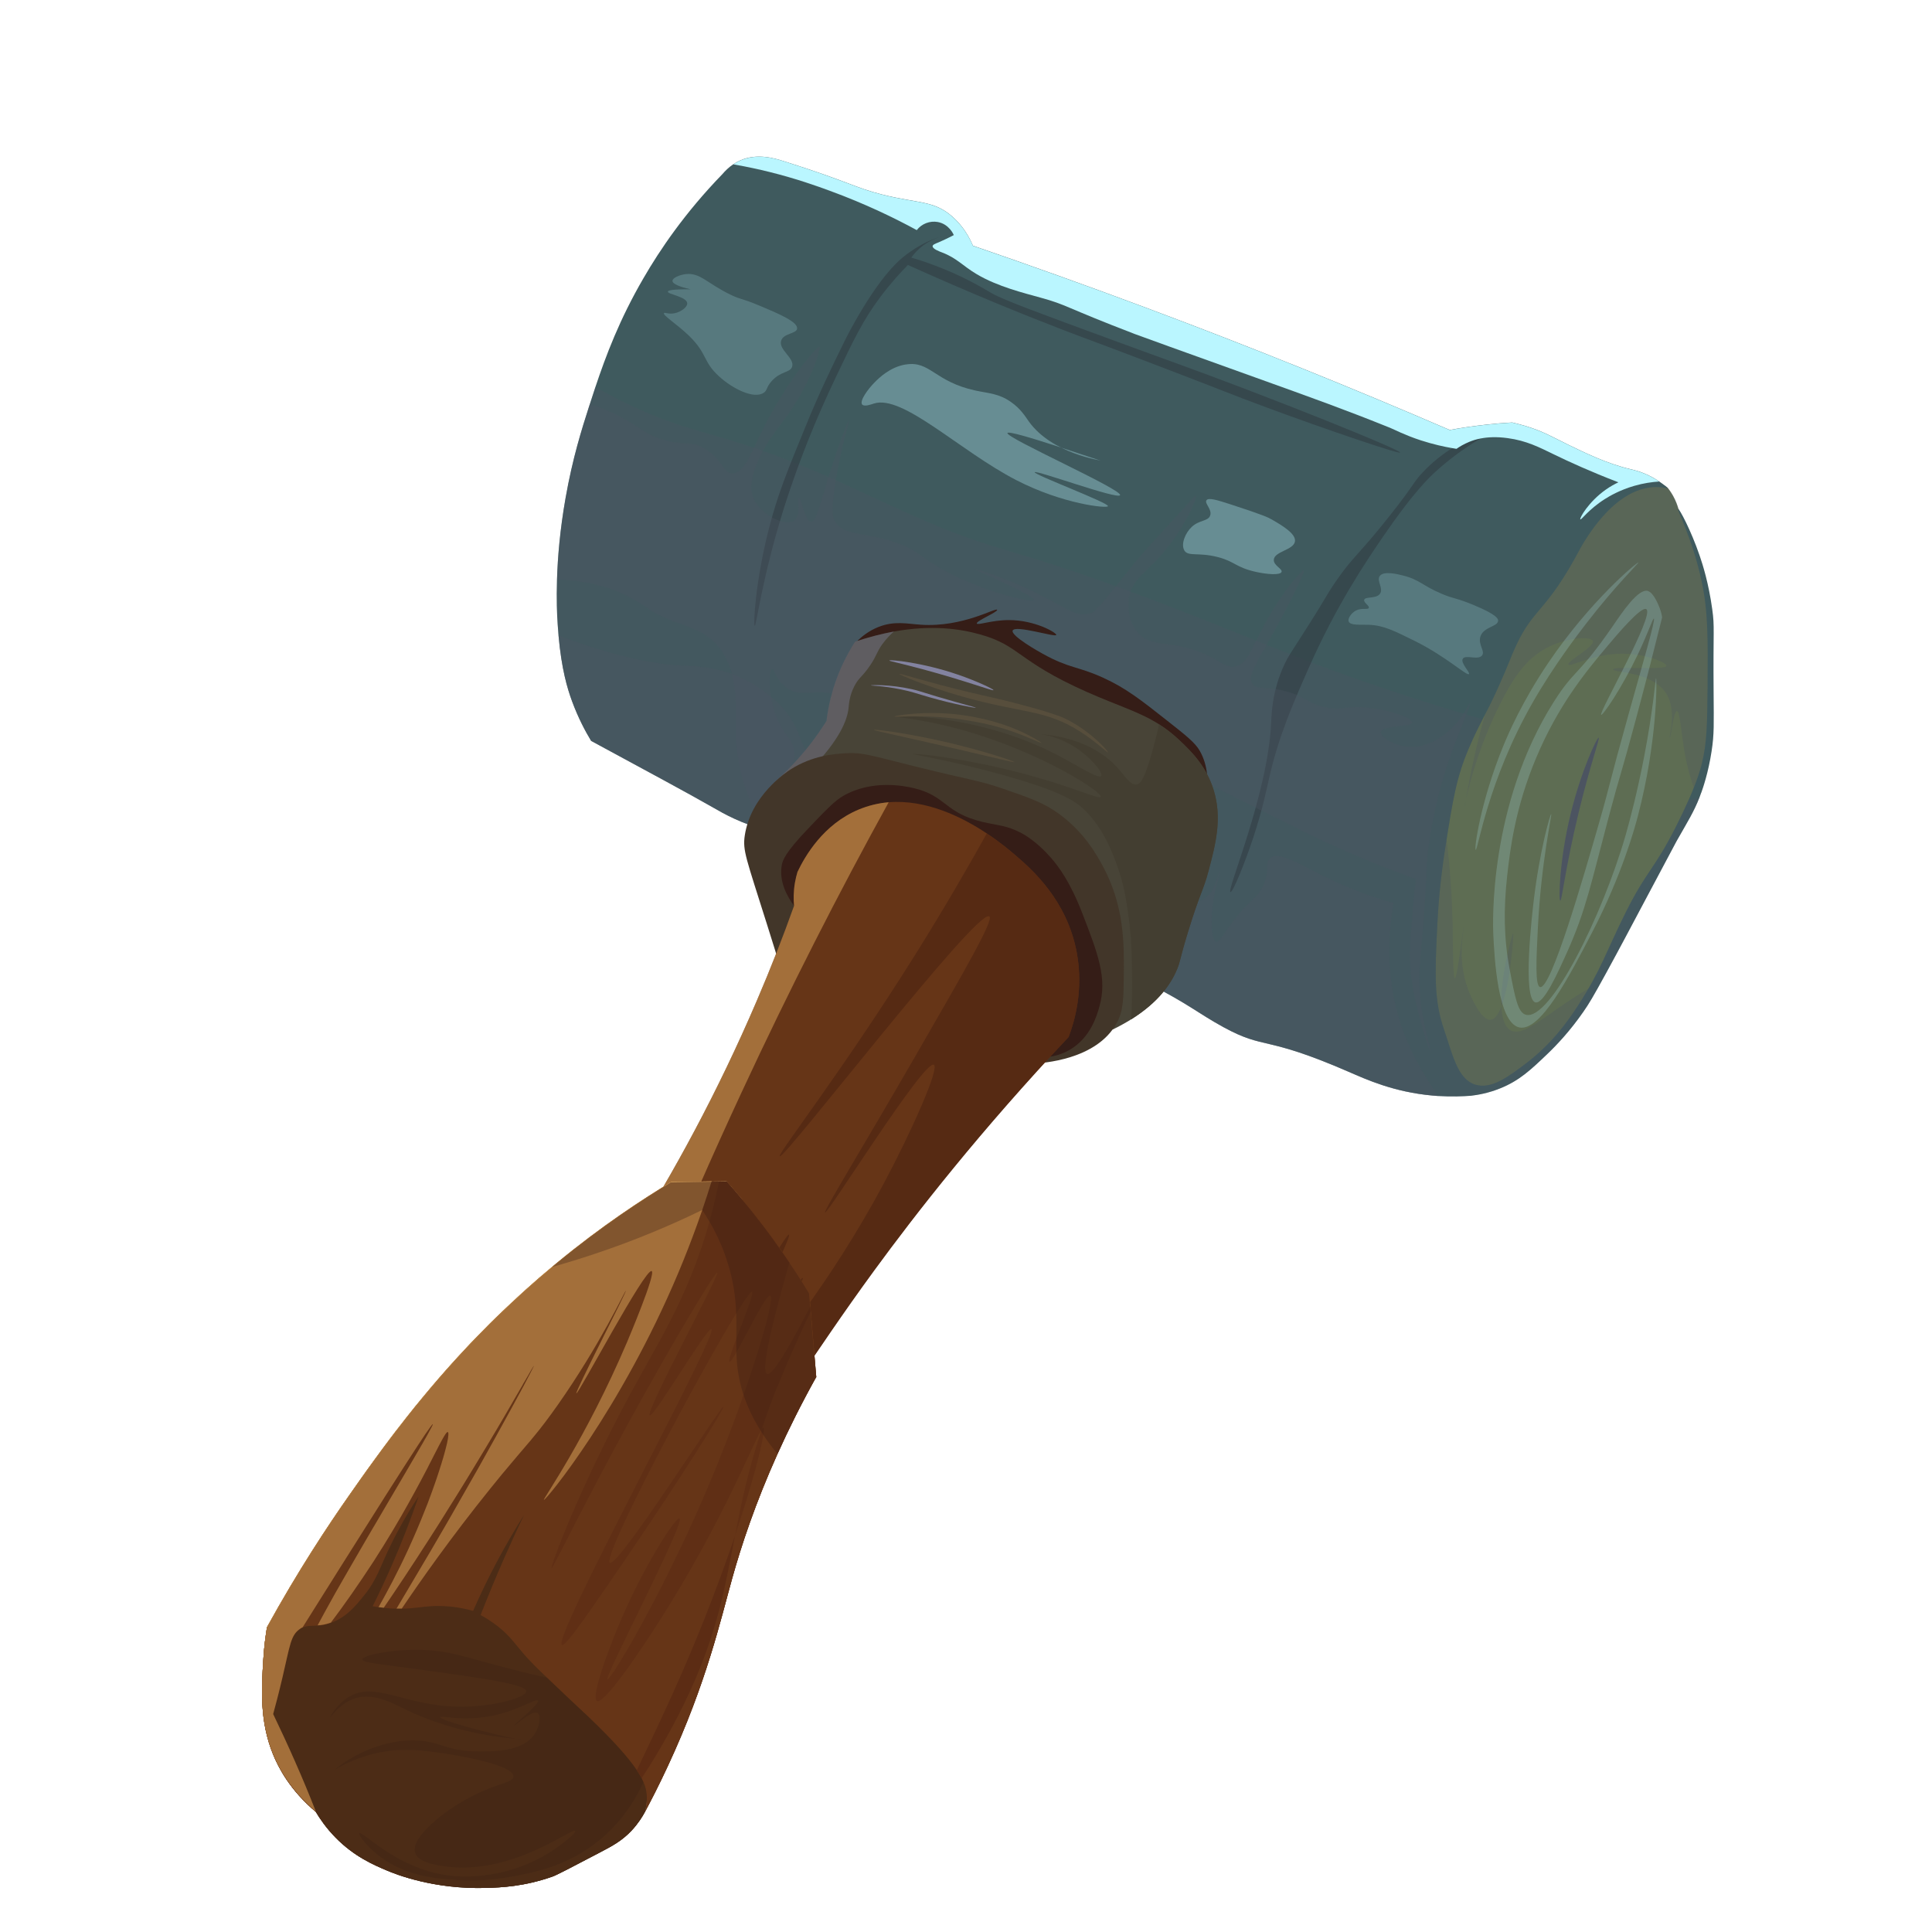 <svg width="57" height="57" viewBox="0 0 57 57" fill="none" xmlns="http://www.w3.org/2000/svg">
<path d="M50.029 23.39C49.949 23.63 49.852 23.882 49.733 24.141C49.443 24.78 49.429 24.583 48.627 26.005C48.325 26.539 47.984 27.145 47.584 27.972C47.305 28.548 47.212 28.789 47.085 29.036C47.03 29.143 46.967 29.253 46.881 29.393C46.48 30.037 46.078 30.472 45.848 30.719C45.312 31.292 44.884 31.607 44.684 31.747C43.99 32.23 43.688 32.246 43.542 32.239C43.186 32.224 42.914 32.051 42.761 31.932C42.408 31.362 41.901 30.436 41.531 29.22C40.979 27.407 40.948 25.673 41.219 24.068C41.744 20.957 43.389 18.33 44.513 16.536C44.849 15.998 45.474 15.069 46.492 14.537C46.664 14.447 46.849 14.368 47.045 14.303C48.08 13.97 49.044 14.192 49.216 14.412C49.294 14.511 49.358 14.627 49.358 14.627C49.443 14.78 49.492 14.92 49.52 15.024C49.588 15.157 49.676 15.338 49.772 15.557C49.907 15.869 50.178 16.539 50.336 17.363C50.441 17.903 50.447 18.462 50.456 19.561C50.465 20.641 50.47 21.183 50.419 21.607C50.379 21.945 50.295 22.602 50.028 23.392L50.029 23.39Z" fill="#5E6D53"/>
<g style="mix-blend-mode:multiply" opacity="0.3">
<path d="M44.296 29.695C44.255 28.833 44.621 27.532 44.643 27.536C44.664 27.539 44.569 28.979 44.296 29.695Z" fill="#4C5461"/>
</g>
<g style="mix-blend-mode:multiply" opacity="0.3">
<path d="M47.087 29.036C47.032 29.143 46.969 29.253 46.883 29.393C46.482 30.036 46.08 30.471 45.85 30.718C45.314 31.292 44.886 31.606 44.685 31.746C43.992 32.23 43.69 32.245 43.544 32.238C43.188 32.224 42.916 32.05 42.762 31.931C42.41 31.362 41.903 30.436 41.533 29.22C40.981 27.407 40.95 25.673 41.221 24.068C41.55 23.639 41.933 23.232 42.376 22.86C42.738 24.72 42.834 26.204 42.854 27.229C42.867 27.86 42.86 28.863 42.922 28.865C42.999 28.87 43.163 27.354 43.185 27.357C43.202 27.362 42.968 28.255 43.307 29.176C43.42 29.481 43.716 30.119 43.984 30.088C44.107 30.074 44.211 29.919 44.296 29.694C44.31 30.027 44.386 30.293 44.565 30.395C44.9 30.587 45.438 30.097 46.211 29.58C46.488 29.394 46.785 29.211 47.087 29.037L47.087 29.036Z" fill="#4C5461"/>
</g>
<g style="mix-blend-mode:multiply" opacity="0.3">
<path d="M43.251 23.58C43.225 23.731 43.216 23.81 43.212 23.809C43.207 23.809 43.22 23.726 43.251 23.58Z" fill="#4C5461"/>
</g>
<g style="mix-blend-mode:multiply" opacity="0.3">
<path d="M50.029 23.39C49.877 22.995 49.786 22.641 49.728 22.341C49.607 21.715 49.568 20.974 49.475 20.975C49.375 20.977 49.293 21.775 49.261 21.77C49.229 21.763 49.49 20.993 49.163 20.465C48.745 19.797 47.581 19.847 47.592 19.751C47.604 19.642 49.142 19.785 49.166 19.645C49.179 19.557 48.622 19.309 47.969 19.287C47.032 19.253 46.32 19.699 46.273 19.607C46.223 19.509 47.06 19.079 46.996 18.909C46.944 18.77 46.283 18.803 45.727 19.066C45.068 19.377 44.698 19.939 44.391 20.511C43.694 21.809 43.363 23.063 43.256 23.572C43.342 23.031 43.592 21.605 44.245 19.702C44.978 17.566 45.621 15.7 46.498 14.536C46.67 14.446 46.855 14.367 47.05 14.302C48.086 13.969 49.05 14.191 49.222 14.411C49.3 14.51 49.364 14.626 49.364 14.626C49.449 14.779 49.498 14.919 49.526 15.023C49.594 15.156 49.682 15.337 49.778 15.556C49.913 15.868 50.183 16.538 50.342 17.362C50.447 17.902 50.453 18.461 50.462 19.56C50.471 20.64 50.476 21.182 50.425 21.606C50.385 21.944 50.3 22.601 50.034 23.391L50.029 23.39Z" fill="#4C5461"/>
</g>
<path d="M50.192 23.385C50.177 23.43 50.161 23.471 50.146 23.512C49.97 23.963 49.789 24.242 49.462 24.819C49.44 24.857 49.119 25.462 48.475 26.674C48.088 27.401 47.826 27.903 47.384 28.711C46.993 29.424 46.879 29.614 46.711 29.855C46.326 30.408 45.943 30.819 45.637 31.11C45.169 31.557 44.827 31.883 44.26 32.11C43.915 32.25 43.609 32.303 43.399 32.328C43.164 32.346 42.825 32.361 42.419 32.335C42.37 32.332 42.317 32.327 42.264 32.322C41.116 32.218 40.306 31.845 39.796 31.624C37.276 30.527 37.344 30.985 36.096 30.304C35.334 29.887 35.076 29.627 33.909 29.033C33.764 28.96 33.274 28.71 32.431 28.341C31.073 27.746 30.009 27.364 29.794 27.288C28.753 26.913 26.884 26.183 23.26 24.627C23.122 24.607 22.922 24.572 22.683 24.514C21.874 24.31 21.318 23.985 21.056 23.834C20.31 23.406 19.058 22.735 17.44 21.858C17.275 21.586 17.061 21.189 16.875 20.683C16.737 20.307 16.566 19.738 16.478 18.748C16.468 18.64 16.459 18.525 16.452 18.406C16.434 18.141 16.414 17.693 16.433 17.098C16.453 16.455 16.519 15.636 16.686 14.69C16.895 13.506 17.169 12.645 17.376 12.001C17.384 11.974 17.393 11.947 17.402 11.922C17.455 11.76 17.51 11.589 17.567 11.416C17.873 10.501 18.277 9.422 18.986 8.205C19.461 7.383 20.201 6.283 21.315 5.135C21.388 5.048 21.494 4.941 21.634 4.846C21.698 4.803 21.768 4.763 21.846 4.729C22.342 4.517 22.839 4.665 23.134 4.758C25.056 5.366 25.214 5.533 26.019 5.737C27.081 6.007 27.545 5.903 28.099 6.391C28.425 6.678 28.605 7.013 28.705 7.249C30.378 7.823 32.078 8.431 33.801 9.075C36.929 10.243 39.918 11.454 42.772 12.685C43.112 12.622 43.477 12.568 43.862 12.526C44.121 12.497 44.374 12.477 44.614 12.464C44.698 12.483 44.826 12.514 44.979 12.559C45.536 12.724 45.827 12.906 46.256 13.114C46.738 13.35 47.423 13.683 48.094 13.839C48.194 13.862 48.45 13.918 48.75 14.081C48.825 14.123 48.892 14.162 48.952 14.205C49.066 14.281 49.154 14.354 49.215 14.41C49.128 14.39 49.002 14.369 48.85 14.37C48.392 14.376 48.059 14.588 47.904 14.688C47.159 15.172 46.622 16.182 46.611 16.205C45.624 18.062 45.259 17.918 44.741 19.023C44.54 19.451 44.559 19.489 44.196 20.296C44 20.728 43.869 20.978 43.742 21.22C43.62 21.458 43.501 21.687 43.337 22.073C42.969 22.929 42.862 23.604 42.649 24.956C42.479 26.02 42.426 26.857 42.405 27.292C42.334 28.757 42.304 29.508 42.607 30.387C42.855 31.106 43 31.841 43.528 32.001C44.005 32.147 44.514 31.759 45.036 31.363C45.761 30.809 46.211 30.198 46.551 29.676C47.241 28.617 47.397 28.051 47.971 26.905C48.582 25.684 48.809 25.648 49.439 24.403C49.593 24.098 49.715 23.839 49.815 23.615C50.093 22.985 50.177 22.659 50.207 22.539C50.362 21.912 50.368 21.358 50.378 20.274C50.388 18.792 50.395 18.05 50.204 17.154C49.934 15.885 49.465 15.031 49.506 15.013C49.543 14.997 49.887 15.639 50.144 16.39C50.237 16.659 50.412 17.215 50.516 17.971C50.592 18.517 50.541 18.527 50.557 20.451C50.562 21.364 50.577 21.653 50.497 22.166C50.401 22.795 50.243 23.248 50.193 23.388L50.192 23.385Z" fill="#3F5A5E"/>
<g style="mix-blend-mode:multiply" opacity="0.3">
<path d="M50.146 23.512C49.97 23.963 49.789 24.242 49.462 24.819C49.44 24.857 49.12 25.462 48.475 26.674C48.088 27.401 47.826 27.903 47.384 28.711C46.993 29.424 46.879 29.614 46.711 29.855C46.326 30.408 45.943 30.819 45.638 31.11C45.169 31.557 44.827 31.883 44.261 32.11C43.916 32.25 43.609 32.303 43.399 32.328C43.164 32.346 42.826 32.361 42.42 32.335C42.37 32.332 42.317 32.327 42.264 32.322C41.116 32.218 40.306 31.845 39.796 31.624C37.276 30.527 37.345 30.985 36.096 30.304C35.335 29.887 35.077 29.627 33.91 29.033C33.765 28.959 33.275 28.71 32.431 28.341C31.073 27.746 30.01 27.364 29.794 27.288C28.753 26.913 26.884 26.183 23.26 24.627C23.122 24.607 22.922 24.572 22.683 24.514C21.875 24.31 21.318 23.985 21.056 23.834C20.311 23.406 19.058 22.735 17.441 21.858C17.276 21.586 17.062 21.189 16.875 20.683C16.737 20.307 16.566 19.738 16.478 18.748C16.469 18.64 16.459 18.525 16.452 18.406C16.434 18.141 16.414 17.693 16.433 17.098C16.453 16.455 16.519 15.636 16.686 14.69C16.895 13.506 17.169 12.645 17.376 12.001C17.385 11.974 17.393 11.947 17.402 11.922C17.455 11.76 17.51 11.589 17.567 11.416C18.093 11.719 18.685 12.015 19.342 12.28C20.124 12.592 20.632 12.713 21.363 12.931C23.662 13.62 25.01 14.345 26.674 15.093C29.814 16.509 29.42 15.912 34.804 18.004C37.441 19.028 38.799 19.662 41.682 20.59C42.472 20.845 43.173 21.055 43.741 21.221C43.618 21.458 43.5 21.687 43.336 22.074C42.968 22.929 42.861 23.605 42.648 24.956C42.478 26.02 42.425 26.857 42.404 27.292C42.332 28.757 42.303 29.508 42.606 30.388C42.854 31.106 42.999 31.841 43.527 32.001C44.004 32.147 44.513 31.759 45.035 31.363C45.759 30.81 46.21 30.199 46.55 29.677C47.24 28.617 47.396 28.051 47.969 26.905C48.581 25.684 48.808 25.648 49.438 24.403C49.592 24.099 49.713 23.839 49.813 23.615C49.92 23.577 50.031 23.543 50.146 23.513L50.146 23.512Z" fill="#4C5461"/>
</g>
<g style="mix-blend-mode:multiply" opacity="0.4">
<path d="M44.616 12.465C44.023 12.72 43.188 13.158 42.361 13.909C42.167 14.085 41.694 14.533 40.818 15.813C40.291 16.583 39.422 17.867 38.6 19.733C38.129 20.801 37.706 21.762 37.426 23.032C37.363 23.311 37.24 23.913 36.975 24.713C36.727 25.464 36.37 26.339 36.302 26.318C36.18 26.278 37.405 23.442 37.503 21.325C37.515 21.07 37.532 20.363 37.903 19.583C38.008 19.363 38.086 19.256 38.408 18.753C39.167 17.572 39.097 17.611 39.4 17.169C39.929 16.397 40.045 16.423 40.991 15.228C41.76 14.258 41.674 14.254 41.978 13.932C42.445 13.438 43.235 12.832 44.617 12.466L44.616 12.465Z" fill="#292D35"/>
</g>
<g style="mix-blend-mode:multiply" opacity="0.4">
<path d="M27.947 6.935C27.947 6.935 27.586 6.988 27.247 7.235C27.076 7.359 26.96 7.496 26.886 7.6C27.042 7.645 27.283 7.72 27.572 7.829C28.419 8.146 28.987 8.492 29.261 8.652C29.6 8.847 30.686 9.248 32.847 10.04C33.616 10.322 34.002 10.464 34.508 10.646C37.549 11.743 41.337 13.275 41.309 13.351C41.289 13.408 39.116 12.669 37.371 12.023C36.274 11.617 36.043 11.506 33.812 10.657C32.169 10.031 32.032 9.993 31.254 9.691C30.199 9.283 28.665 8.665 26.786 7.818C26.579 8.028 26.278 8.353 25.959 8.78C25.46 9.45 25.185 10.024 24.653 11.143C24.135 12.233 23.815 13.056 23.714 13.321C23.389 14.166 23.177 14.833 23.097 15.091C22.475 17.093 22.316 18.472 22.267 18.463C22.219 18.456 22.285 17.14 22.695 15.559C22.947 14.582 23.23 13.893 23.751 12.619C24.192 11.543 24.495 10.925 24.933 10.032C24.933 10.032 25.767 8.335 26.597 7.625C26.949 7.323 27.346 7.139 27.346 7.139C27.683 6.982 27.947 6.932 27.947 6.932L27.947 6.935Z" fill="#292D35"/>
</g>
<g style="mix-blend-mode:multiply" opacity="0.3">
<path d="M42.202 31.007C42.178 31.014 42.029 30.573 41.911 30.132C41.773 29.607 41.618 29.029 41.596 28.282C41.586 27.973 41.622 27.556 41.693 26.726C41.721 26.396 41.75 26.122 41.768 25.937C40.465 25.464 39.433 25.003 38.72 24.662C38.321 24.471 38.029 24.321 37.215 23.913C37.162 23.885 37.104 23.857 37.045 23.828C36.717 23.664 36.311 23.46 35.796 23.205C34.747 22.686 34.447 22.538 33.966 22.365C32.82 21.95 31.473 21.669 31.391 21.878C31.359 21.957 31.529 22.059 32.921 23.098C33.855 23.796 33.128 23.264 33.929 23.872C34.69 24.446 35.03 24.687 34.984 24.784C34.92 24.922 34.144 24.626 34.09 24.748C34.027 24.889 35.073 25.357 35.021 25.503C34.951 25.702 32.675 25.605 31.253 24.135C30.541 23.399 30.888 23.192 30.209 22.499C29.215 21.485 28.175 21.624 25.544 20.773C24.807 20.534 24.567 20.419 24.111 20.43C23.811 20.438 23.565 20.497 23.293 20.348C22.912 20.138 22.843 19.718 22.776 19.74C22.717 19.76 22.677 20.117 22.748 20.557C22.805 20.911 22.932 21.316 23.177 21.641C23.262 21.755 23.457 21.984 23.443 22.285C23.434 22.449 23.369 22.491 23.29 22.717C23.148 23.126 23.259 23.273 23.167 23.638C23.111 23.863 22.932 24.348 22.723 24.353C22.352 24.363 21.745 23.04 21.715 21.694C21.704 21.21 21.762 20.518 21.592 19.883C21.541 19.689 21.466 19.498 21.363 19.322C21.337 19.278 21.292 19.203 21.219 19.11C20.832 18.619 20.307 18.5 19.837 18.32C19.177 18.068 19.041 17.858 18.535 17.597C18.093 17.371 17.429 17.138 16.438 17.098C16.457 16.455 16.523 15.637 16.691 14.69C16.899 13.507 17.173 12.645 17.38 12.002C17.389 11.975 17.397 11.948 17.406 11.922C17.719 12.021 17.969 12.128 18.159 12.221C18.905 12.582 19.028 12.847 19.68 13.004C20.227 13.136 20.383 13.008 20.758 13.214C21.293 13.507 21.329 13.958 21.611 13.967C21.945 13.976 22.165 13.347 22.529 12.62C23.244 11.196 24.121 10.193 24.18 10.228C24.235 10.259 23.919 11.339 23.129 12.395C22.876 12.735 22.225 13.54 22.169 14.325C22.167 14.361 22.161 14.472 22.199 14.606C22.282 14.89 22.522 15.124 22.776 15.265C22.856 15.31 22.936 15.344 23.014 15.369C23.189 15.423 23.347 15.422 23.439 15.354C23.644 15.198 23.496 14.703 23.565 14.691C23.647 14.676 23.753 15.384 23.93 15.391C24.09 15.398 24.198 14.841 24.501 13.883C24.791 12.959 25.03 12.399 25.047 12.401C25.068 12.408 24.806 13.22 24.635 14.334C24.521 15.066 24.553 15.237 24.641 15.383C24.889 15.792 25.399 15.697 26.232 15.941C27.218 16.226 27.154 16.548 28.436 17.111C29.46 17.562 30.472 17.785 30.503 17.702C30.547 17.586 28.718 16.792 28.725 16.778C28.73 16.766 29.74 17.031 30.986 17.705C31.502 17.985 31.828 18.209 32.184 18.088C32.275 18.056 32.346 18.01 32.921 17.297C33.288 16.84 33.395 16.692 33.653 16.392C33.808 16.211 33.888 16.128 34.156 15.834C35.09 14.819 35.258 14.601 35.285 14.622C35.338 14.661 34.896 15.791 33.927 16.731C33.678 16.972 33.398 17.197 33.316 17.599C33.308 17.637 33.2 18.208 33.552 18.639C33.992 19.181 34.583 18.799 35.727 19.384C36.102 19.576 36.215 19.707 36.434 19.666C36.815 19.593 36.927 19.108 37.344 18.351C37.84 17.45 38.417 16.8 38.465 16.83C38.518 16.862 38.047 17.801 37.634 18.551C37.09 19.54 36.793 19.938 36.955 20.178C37.057 20.326 37.233 20.265 37.636 20.329C37.736 20.345 37.85 20.369 37.981 20.407C38.096 20.439 38.188 20.472 38.266 20.504C38.573 20.632 38.65 20.757 39.037 20.852C39.573 20.985 39.667 20.808 40.367 20.88C41.045 20.949 41.679 21.188 41.665 21.317C41.649 21.466 40.779 21.395 40.743 21.597C40.719 21.742 41.121 21.986 41.528 22.027C42.038 22.077 42.44 21.795 42.593 21.684C43.142 21.287 43.322 20.736 43.363 20.756C43.412 20.779 43.051 21.554 42.764 22.387C42.649 22.72 42.301 23.771 42.131 25.105C42.051 25.734 42.125 25.524 42.004 27.122C41.903 28.446 41.849 28.623 41.884 29.172C41.951 30.224 42.237 30.997 42.203 31.006L42.202 31.007Z" fill="#4C5461"/>
</g>
<g style="mix-blend-mode:overlay" opacity="0.2">
<path d="M23.516 9.696C23.544 9.498 22.983 9.259 22.42 9.023C21.827 8.775 21.886 8.855 21.556 8.696C20.857 8.359 20.654 8.034 20.225 8.088C20.046 8.111 19.84 8.198 19.84 8.286C19.838 8.413 20.266 8.511 20.384 8.537C19.842 8.53 19.709 8.566 19.704 8.604C19.693 8.683 20.26 8.751 20.275 8.945C20.284 9.064 20.085 9.205 19.902 9.242C19.724 9.278 19.608 9.206 19.589 9.239C19.55 9.304 19.977 9.564 20.335 9.913C20.876 10.442 20.736 10.668 21.211 11.101C21.628 11.482 22.249 11.781 22.534 11.587C22.644 11.511 22.601 11.433 22.758 11.253C23.03 10.942 23.31 11.003 23.37 10.819C23.452 10.565 22.964 10.322 23.046 10.052C23.113 9.828 23.496 9.854 23.519 9.693L23.516 9.696Z" fill="#BAF6FF"/>
</g>
<g style="mix-blend-mode:overlay" opacity="0.33">
<path d="M26.721 10.753C26.254 10.829 25.927 11.158 25.812 11.273C25.605 11.48 25.354 11.827 25.436 11.933C25.497 12.01 25.717 11.927 25.781 11.906C26.637 11.63 28.311 13.304 29.993 14.17C31.36 14.873 32.662 15.006 32.688 14.934C32.722 14.837 30.5 14.004 30.527 13.932C30.555 13.857 32.987 14.748 33.045 14.609C33.114 14.441 29.663 12.915 29.723 12.775C29.774 12.654 32.495 13.614 32.501 13.596C32.505 13.584 31.039 13.395 30.35 12.43C30.25 12.289 30.114 12.059 29.822 11.857C29.465 11.608 29.172 11.607 28.778 11.522C27.567 11.259 27.441 10.636 26.724 10.754L26.721 10.753Z" fill="#BAF6FF"/>
</g>
<g style="mix-blend-mode:overlay" opacity="0.33">
<path d="M34.938 16.235C35.051 16.43 35.343 16.287 35.919 16.433C36.424 16.56 36.45 16.733 37.025 16.866C37.383 16.949 37.772 16.975 37.81 16.873C37.842 16.783 37.574 16.687 37.581 16.516C37.592 16.268 38.165 16.23 38.205 15.975C38.242 15.745 37.814 15.496 37.525 15.329C37.422 15.269 37.29 15.2 36.314 14.883C35.905 14.75 35.652 14.673 35.594 14.76C35.531 14.854 35.767 15.027 35.704 15.209C35.644 15.383 35.392 15.334 35.166 15.54C34.97 15.719 34.835 16.053 34.94 16.235L34.938 16.235Z" fill="#BAF6FF"/>
</g>
<g style="mix-blend-mode:overlay" opacity="0.2">
<path d="M39.792 18.337C39.84 18.46 40.136 18.423 40.398 18.434C40.813 18.451 41.125 18.605 41.746 18.913C42.67 19.372 43.28 19.953 43.339 19.886C43.381 19.84 43.078 19.558 43.158 19.433C43.238 19.306 43.609 19.488 43.725 19.338C43.824 19.211 43.602 19.019 43.676 18.782C43.766 18.491 44.19 18.492 44.199 18.314C44.202 18.258 44.166 18.137 43.486 17.854C42.958 17.633 42.904 17.676 42.527 17.516C41.966 17.279 41.892 17.105 41.387 16.978C41.233 16.939 40.817 16.834 40.705 16.997C40.608 17.139 40.825 17.363 40.714 17.518C40.601 17.675 40.276 17.591 40.248 17.697C40.226 17.78 40.411 17.87 40.384 17.936C40.358 17.998 40.176 17.924 40.002 18.014C39.868 18.085 39.756 18.247 39.791 18.339L39.792 18.337Z" fill="#BAF6FF"/>
</g>
<g style="mix-blend-mode:multiply" opacity="0.4">
<path d="M42.421 32.336C42.372 32.333 42.318 32.328 42.265 32.323C41.118 32.22 40.308 31.846 39.797 31.625C37.278 30.528 37.346 30.986 36.098 30.306C35.336 29.888 35.078 29.628 33.911 29.034C33.766 28.961 33.276 28.712 32.432 28.342C31.075 27.747 30.011 27.365 29.796 27.289C28.754 26.914 26.886 26.184 23.262 24.629C23.124 24.608 22.923 24.573 22.684 24.515C21.876 24.311 21.32 23.987 21.058 23.835C20.312 23.407 19.059 22.736 17.442 21.86C17.277 21.587 17.063 21.19 16.877 20.684C16.739 20.308 16.568 19.739 16.48 18.75C18.212 19.41 19.401 19.61 20.22 19.646C20.461 19.656 20.995 19.669 21.591 19.884C21.803 19.96 22.022 20.063 22.24 20.2C22.385 20.291 22.564 20.407 22.749 20.557C22.993 20.757 23.244 21.019 23.433 21.379C23.639 21.773 23.628 22.012 23.9 22.264C24.251 22.593 24.724 22.609 24.998 22.623C26.014 22.677 27.394 22.867 28.301 23.17C29.148 23.453 29.763 23.892 30.349 24.313C31.316 25.006 31.451 25.356 32.252 25.662C32.959 25.932 33.036 25.726 33.899 26.056C34.744 26.378 35.075 26.733 35.444 26.57C35.865 26.387 35.957 25.702 35.989 25.709C36.016 25.719 35.804 26.233 35.757 26.887C35.75 26.973 35.695 27.737 35.88 27.787C35.999 27.818 36.097 27.515 36.527 26.997C36.951 26.49 37.097 26.497 37.259 26.157C37.487 25.682 37.303 25.459 37.484 25.316C37.808 25.061 38.525 25.675 39.9 26.233C40.409 26.438 40.837 26.567 41.107 26.642C40.938 27.668 40.878 29.052 41.422 30.489C41.717 31.271 42.118 31.876 42.421 32.334L42.421 32.336Z" fill="#4C5461"/>
</g>
<g style="mix-blend-mode:overlay">
<path d="M48.954 14.206C48.736 14.22 48.485 14.256 48.216 14.334C47.79 14.457 47.486 14.636 47.349 14.723C46.859 15.034 46.654 15.348 46.625 15.323C46.59 15.294 46.868 14.804 47.374 14.447C47.516 14.346 47.648 14.277 47.748 14.23C46.921 13.912 46.278 13.618 45.834 13.401C45.411 13.196 45.038 13.001 44.48 12.926C44.147 12.88 43.886 12.897 43.686 12.936C43.547 12.961 43.436 13 43.35 13.035C43.185 13.103 43.055 13.182 42.971 13.242C42.931 13.236 42.887 13.23 42.84 13.22C42.608 13.18 42.286 13.111 41.919 12.992C41.452 12.84 41.127 12.668 41.015 12.623C39.687 12.088 38.722 11.742 37.065 11.147C34.868 10.358 33.673 9.928 33.481 9.855C31.362 9.042 31.503 9.002 30.691 8.779C30.222 8.648 29.434 8.457 28.816 8.089C28.4 7.842 28.238 7.62 27.8 7.451C27.725 7.422 27.508 7.344 27.515 7.262C27.519 7.218 27.587 7.192 27.687 7.152C27.801 7.102 27.955 7.033 28.14 6.936C28.132 6.914 28 6.612 27.668 6.55C27.435 6.508 27.195 6.599 27.047 6.789C26.414 6.444 25.545 6.018 24.472 5.625C24.119 5.496 23.503 5.272 22.7 5.073C22.392 4.996 22.035 4.919 21.635 4.849C21.698 4.806 21.768 4.766 21.847 4.732C22.343 4.519 22.84 4.667 23.134 4.76C25.056 5.369 25.214 5.536 26.02 5.74C27.082 6.01 27.545 5.906 28.099 6.394C28.425 6.681 28.605 7.016 28.705 7.252C30.378 7.826 32.078 8.434 33.801 9.077C36.929 10.246 39.919 11.457 42.773 12.688C43.113 12.624 43.477 12.57 43.863 12.529C44.121 12.5 44.374 12.48 44.615 12.467C44.699 12.486 44.827 12.517 44.98 12.562C45.536 12.727 45.828 12.909 46.257 13.117C46.739 13.352 47.424 13.686 48.095 13.842C48.195 13.865 48.451 13.921 48.751 14.084C48.826 14.125 48.893 14.165 48.953 14.208L48.954 14.206Z" fill="#BAF6FF"/>
</g>
<g style="mix-blend-mode:overlay" opacity="0.2">
<path d="M48.627 17.437C48.342 17.339 47.858 18.068 47.583 18.47C46.552 19.965 46.455 19.735 45.838 20.713C43.911 23.763 44.044 27.303 44.057 27.566C44.089 28.23 44.185 30.18 44.827 30.313C45.45 30.442 46.301 28.803 46.97 27.513C47.862 25.796 48.24 24.392 48.325 24.065C48.904 21.853 48.885 20.013 48.859 20.009C48.841 20.008 48.782 20.898 48.51 22.311C48.315 23.326 48.095 24.175 47.962 24.637C47.276 27.018 45.736 30.124 45.02 29.939C44.782 29.877 44.7 29.447 44.537 28.583C44.369 27.691 44.357 26.829 44.466 25.841C44.553 25.062 44.7 23.835 45.326 22.348C45.98 20.792 46.801 19.802 47.402 19.087C47.712 18.718 48.423 17.876 48.571 17.972C48.831 18.142 47.154 21.04 47.24 21.088C47.287 21.114 47.833 20.325 48.311 19.329C48.623 18.678 48.761 18.241 48.794 18.251C48.85 18.269 48.479 19.529 48.044 21.087C47.444 23.233 47.515 23.108 47.17 24.304C46.732 25.825 45.766 29.188 45.439 29.122C45.286 29.091 45.325 28.319 45.371 27.382C45.471 25.406 45.796 24.024 45.765 24.018C45.737 24.012 45.423 25.102 45.248 26.586C45.21 26.906 44.906 29.479 45.3 29.573C45.544 29.63 45.95 28.723 46.236 28.087C46.795 26.841 46.946 26.042 47.46 24.109C47.826 22.734 47.793 22.977 48.261 21.23C48.574 20.063 48.833 19.041 49.038 18.215C49.028 18.144 49.007 18.048 48.966 17.941C48.946 17.889 48.801 17.5 48.626 17.44L48.627 17.437Z" fill="#BAF6FF"/>
</g>
<path d="M46.033 26.57C45.981 26.564 46.005 25.38 46.338 24.016C46.646 22.75 47.119 21.747 47.167 21.763C47.208 21.778 46.912 22.571 46.567 24.006C46.177 25.625 46.082 26.576 46.035 26.572L46.033 26.57Z" fill="#4C5461"/>
<g style="mix-blend-mode:overlay" opacity="0.2">
<path d="M48.337 16.595C48.355 16.613 47.689 17.241 46.792 18.403C46.561 18.702 45.835 19.649 45.222 20.72C43.888 23.053 43.604 25.09 43.538 25.073C43.483 25.057 43.688 23.627 44.351 22.011C44.495 21.659 44.907 20.698 45.679 19.556C46.919 17.721 48.312 16.571 48.337 16.596L48.337 16.595Z" fill="#BAF6FF"/>
</g>
<path d="M25.295 18.908C25.424 18.783 25.627 18.614 25.911 18.5C26.389 18.309 26.765 18.405 27.17 18.431C28.413 18.514 29.388 17.912 29.418 17.992C29.441 18.057 28.792 18.32 28.819 18.395C28.841 18.456 29.25 18.296 29.759 18.294C30.547 18.293 31.18 18.674 31.163 18.733C31.14 18.811 29.949 18.428 29.877 18.603C29.815 18.759 30.668 19.236 30.763 19.288C31.562 19.73 31.795 19.652 32.545 19.995C33.214 20.299 33.653 20.645 34.431 21.258C34.986 21.695 35.263 21.913 35.399 22.155C35.878 23.004 35.473 24.073 35.256 24.546C31.936 22.667 28.615 20.787 25.295 18.908Z" fill="#351D17"/>
<path d="M35.657 25.688C35.499 26.288 35.397 26.353 35.045 27.511C34.8 28.315 34.828 28.356 34.727 28.598C34.547 29.029 34.183 29.566 33.373 30.074C33.209 30.176 33.027 30.277 32.826 30.375C29.49 27.953 26.155 25.53 22.821 23.108C22.836 23.095 22.851 23.083 22.864 23.069C23.201 22.771 23.567 22.397 23.923 21.936C24.1 21.707 24.253 21.483 24.388 21.269C24.413 21.056 24.452 20.825 24.514 20.581C24.689 19.884 24.976 19.33 25.232 18.93C25.641 18.794 26.023 18.698 26.376 18.632C27.479 18.432 28.316 18.549 28.91 18.716C30.106 19.049 29.997 19.498 32.071 20.417C33.014 20.834 33.62 21.002 34.199 21.371C34.405 21.502 34.607 21.659 34.82 21.861C35.15 22.174 35.596 22.612 35.81 23.319C36.063 24.147 35.865 24.904 35.659 25.687L35.657 25.688Z" fill="#484437"/>
<path d="M30.569 21.652C30.579 21.65 30.625 21.65 30.701 21.662C30.623 21.657 30.578 21.654 30.569 21.652Z" fill="#433E31"/>
<path d="M35.658 25.688C35.499 26.288 35.398 26.353 35.046 27.511C34.8 28.315 34.828 28.356 34.727 28.598C34.548 29.029 34.184 29.567 33.373 30.074C33.403 29.52 33.406 29.046 33.399 28.67C33.39 28.125 33.381 27.682 33.302 27.094C33.235 26.603 33.17 26.122 32.963 25.55C32.818 25.154 32.569 24.471 32.021 23.92C31.763 23.661 31.374 23.366 29.626 22.875C28.069 22.436 26.947 22.268 26.95 22.246C26.956 22.223 28.078 22.324 29.529 22.66C31.439 23.102 32.43 23.609 32.474 23.511C32.534 23.381 30.9 22.312 28.779 21.652C27.357 21.209 26.385 21.161 26.389 21.14C26.395 21.108 28.836 21.049 31.188 22.272C31.784 22.582 32.41 22.994 32.488 22.893C32.558 22.802 32.173 22.327 31.676 22.019C31.279 21.772 30.895 21.687 30.699 21.661C31.074 21.688 32.157 21.814 32.903 22.579C33.199 22.883 33.334 23.18 33.536 23.144C33.644 23.124 33.784 23.008 34.08 21.855C34.124 21.683 34.164 21.52 34.197 21.37C34.403 21.5 34.606 21.658 34.819 21.86C35.148 22.173 35.594 22.611 35.809 23.318C36.062 24.146 35.864 24.903 35.657 25.686L35.658 25.688Z" fill="#433E31"/>
<path d="M26.389 21.141C26.391 21.181 27.342 21.045 28.6 21.264C28.885 21.312 29.351 21.396 29.93 21.603C30.379 21.765 30.719 21.936 30.726 21.919C30.735 21.903 30.406 21.704 30.013 21.534C29.907 21.488 29.409 21.277 28.694 21.145C28.154 21.047 27.717 21.034 27.464 21.036C26.919 21.04 26.388 21.112 26.389 21.141Z" fill="#574E3C"/>
<path d="M29.921 22.483C29.915 22.502 29.482 22.388 28.22 22.096C26.396 21.674 25.778 21.557 25.783 21.534C25.789 21.503 26.822 21.638 27.988 21.912C29.026 22.157 29.927 22.455 29.921 22.483Z" fill="#574E3C"/>
<path d="M32.689 22.198C32.674 22.216 32.349 21.893 31.879 21.591C30.835 20.921 30.163 21.053 28.392 20.551C27.34 20.253 26.524 19.907 26.533 19.881C26.541 19.855 27.291 20.11 28.582 20.419C29.18 20.562 29.426 20.604 30.083 20.778C31.145 21.058 31.396 21.181 31.527 21.251C32.246 21.635 32.707 22.177 32.689 22.198Z" fill="#574E3C"/>
<path d="M27.643 20.55C27.116 20.392 27.097 20.377 26.906 20.334C26.234 20.185 25.692 20.211 25.691 20.221C25.689 20.23 26.049 20.231 26.58 20.34C26.918 20.408 27.043 20.463 27.436 20.575C28.165 20.782 28.789 20.895 28.793 20.881C28.795 20.87 28.416 20.779 27.643 20.55Z" fill="#8383A0"/>
<path d="M26.237 19.486C26.233 19.505 26.501 19.551 27.198 19.738C28.517 20.093 29.297 20.395 29.311 20.362C29.322 20.333 28.814 20.093 28.26 19.903C27.204 19.541 26.245 19.454 26.239 19.486L26.237 19.486Z" fill="#8383A0"/>
<path opacity="0.4" d="M26.374 18.631C26.269 18.722 26.148 18.846 26.034 19.002C25.859 19.245 25.878 19.322 25.679 19.62C25.446 19.971 25.339 19.981 25.205 20.246C25.059 20.529 25.047 20.779 25.035 20.891C24.995 21.255 24.77 21.824 23.922 22.703C23.569 22.825 23.215 22.947 22.861 23.068C23.198 22.77 23.564 22.396 23.92 21.936C24.097 21.706 24.25 21.482 24.385 21.268C24.41 21.055 24.449 20.824 24.511 20.58C24.686 19.883 24.973 19.329 25.229 18.93C25.638 18.793 26.02 18.697 26.373 18.631L26.374 18.631Z" fill="#8383A0"/>
<path d="M23.063 28.668C22.969 28.362 22.823 27.887 22.639 27.305C22.009 25.305 21.905 25.092 21.974 24.644C22.154 23.467 23.199 22.78 23.325 22.7C23.975 22.288 24.609 22.243 24.957 22.223C25.462 22.194 25.663 22.282 27.03 22.62C28.697 23.033 28.845 23.013 29.612 23.276C30.411 23.552 30.82 23.697 31.265 24.027C31.998 24.569 32.359 25.224 32.536 25.552C33.174 26.735 33.163 27.843 33.156 28.734C33.148 29.46 33.146 29.823 32.947 30.183C32.347 31.275 30.753 31.367 30.453 31.381C27.989 30.477 25.524 29.573 23.061 28.67L23.063 28.668Z" fill="#423629"/>
<path d="M23.429 26.726C23.246 26.48 22.97 26.021 23.067 25.516C23.094 25.378 23.162 25.16 23.833 24.457C24.359 23.905 24.623 23.628 24.873 23.484C25.734 22.987 26.7 23.191 26.959 23.252C27.926 23.484 27.858 23.977 28.987 24.249C29.426 24.354 29.707 24.347 30.148 24.586C30.238 24.635 30.589 24.832 31.002 25.302C31.229 25.561 31.57 26.011 31.931 26.943C32.398 28.152 32.673 28.863 32.434 29.704C32.361 29.962 32.176 30.615 31.558 30.974C30.638 31.508 29.567 30.916 29.493 30.875C27.472 29.492 25.451 28.109 23.429 26.726Z" fill="#351D17"/>
<path d="M31.531 30.591C28.913 33.372 27.022 35.799 25.782 37.495C23.908 40.06 22.985 41.692 20.533 44.952C19.776 45.958 19.073 46.854 18.453 47.622C17.867 48.352 17.358 48.965 16.952 49.446C17.467 45.387 17.98 41.331 18.495 37.274C18.52 37.07 18.547 36.865 18.572 36.661C19.867 34.615 21.165 32.242 22.324 29.535C22.736 28.576 23.102 27.637 23.428 26.725C23.41 26.539 23.409 26.305 23.454 26.041C23.474 25.925 23.501 25.819 23.529 25.724C23.754 25.253 24.289 24.324 25.328 23.887C25.624 23.763 25.921 23.694 26.215 23.669C27.328 23.578 28.39 24.108 29.111 24.587C29.52 24.858 29.818 25.113 29.951 25.227C30.458 25.661 31.48 26.561 31.768 28.106C31.975 29.223 31.697 30.145 31.529 30.59L31.531 30.591Z" fill="#663517"/>
<path opacity="0.7" d="M31.531 30.592C28.913 33.372 27.022 35.799 25.782 37.495C23.908 40.06 22.985 41.692 20.533 44.952C19.776 45.958 19.073 46.854 18.454 47.622C17.289 45.372 18.478 42.827 18.712 42.348C20.902 38.492 21.591 37.452 21.682 37.501C21.844 37.584 20.147 41.032 20.306 41.112C20.498 41.211 23.152 36.356 23.279 36.424C23.398 36.488 21.134 40.813 21.336 40.926C21.518 41.029 23.586 37.646 23.683 37.704C23.762 37.75 22.357 40.014 22.481 40.097C22.612 40.184 24.504 37.862 26.089 34.888C26.87 33.423 27.728 31.515 27.552 31.414C27.265 31.252 24.423 35.823 24.342 35.772C24.29 35.739 25.463 33.833 26.962 31.235C28.54 28.504 29.324 27.135 29.188 27.037C28.831 26.781 23.137 34.214 23.005 34.114C22.93 34.056 24.804 31.669 26.978 28.205C27.84 26.829 28.553 25.597 29.113 24.59C29.523 24.861 29.821 25.116 29.953 25.23C30.46 25.664 31.483 26.564 31.77 28.109C31.977 29.226 31.699 30.148 31.531 30.593L31.531 30.592Z" fill="#512512"/>
<path opacity="0.6" d="M26.217 23.672C24.751 26.33 23.293 29.183 21.879 32.228C20.985 34.152 20.162 36.037 19.405 37.875C19.102 37.675 18.798 37.474 18.494 37.274C18.519 37.07 18.546 36.865 18.571 36.661C19.866 34.616 21.164 32.242 22.323 29.535C22.735 28.577 23.102 27.637 23.427 26.725C23.409 26.539 23.408 26.306 23.453 26.041C23.473 25.925 23.5 25.819 23.528 25.724C23.753 25.253 24.288 24.324 25.327 23.887C25.623 23.764 25.92 23.694 26.214 23.669L26.217 23.672Z" fill="#CB9653"/>
<path d="M9.316 53.454C9.436 53.655 9.623 53.932 9.9 54.214C10.446 54.771 11.011 55.015 11.425 55.19C11.648 55.284 12.79 55.751 14.364 55.699C14.779 55.687 15.461 55.659 16.294 55.367C16.425 55.321 16.848 55.099 17.693 54.656C18.07 54.46 18.351 54.308 18.636 54.005C18.83 53.797 18.954 53.595 19.03 53.453C19.067 53.264 19.111 52.973 19.122 52.618C19.158 51.366 18.736 50.426 18.515 49.922C17.949 48.636 17.13 46.685 16.05 44.251C15.726 43.976 14.588 43.077 13.297 43.331C12.121 43.563 11.317 44.654 10.873 45.256C10.391 45.909 10.343 46.244 9.781 46.819C9.237 47.376 8.66 47.699 8.259 47.885L7.866 50.576C7.906 50.691 7.947 50.807 7.991 50.924C8.352 51.894 8.819 52.733 9.317 53.452L9.316 53.454Z" fill="#4C2C16"/>
<path d="M17.223 49.714C16.39 49.563 15.728 49.408 15.301 49.301C13.797 48.925 13.254 48.665 12.241 48.673C11.465 48.679 10.692 48.84 10.693 48.958C10.694 49.06 11.283 49.105 12.418 49.261C14.193 49.506 15.524 49.689 15.525 49.899C15.527 50.081 14.526 50.379 13.464 50.351C11.888 50.31 11.043 49.576 10.263 50.081C9.93 50.296 9.726 50.662 9.736 50.67C9.745 50.679 10.006 50.287 10.407 50.129C10.963 49.911 11.56 50.236 11.899 50.402C13.684 51.282 15.383 51.289 15.375 51.324C15.364 51.364 12.965 50.782 12.988 50.663C13 50.601 13.645 50.799 14.523 50.62C15.307 50.46 15.823 50.093 15.872 50.172C15.934 50.269 15.154 50.883 15.172 50.907C15.188 50.926 15.706 50.432 15.865 50.541C15.967 50.612 15.921 50.932 15.775 51.157C15.44 51.675 14.586 51.677 14.105 51.672C13.11 51.661 13.007 51.367 12.252 51.348C10.923 51.313 9.89 52.191 9.895 52.202C9.898 52.209 10.373 51.881 11.144 51.715C11.869 51.56 12.45 51.639 13.04 51.722C13.179 51.742 15.157 52.032 15.15 52.412C15.146 52.591 14.7 52.605 13.978 52.967C13.11 53.402 12.11 54.211 12.247 54.662C12.332 54.943 12.837 55.021 13.111 55.061C15.107 55.349 16.892 53.898 16.967 54.022C17.003 54.081 16.59 54.406 16.287 54.607C16.036 54.773 15.401 55.157 14.475 55.302C14.239 55.339 13.75 55.412 13.161 55.323C11.66 55.097 10.68 53.998 10.604 54.088C10.566 54.133 10.786 54.418 11.073 54.665C11.867 55.346 12.832 55.423 13.487 55.465C13.753 55.483 14.346 55.505 15.105 55.365C15.737 55.248 16.739 55.06 17.674 54.299C18.727 53.442 19.115 52.331 19.255 51.823C18.577 51.119 17.899 50.418 17.221 49.714L17.223 49.714Z" fill="#462815"/>
<path d="M24.077 40.632C23.632 41.432 23.257 42.187 22.938 42.896C22.288 44.343 21.875 45.586 21.601 46.57C21.262 47.784 20.844 49.653 19.711 52.088C19.442 52.669 19.199 53.139 19.03 53.453C19.044 53.4 19.059 53.334 19.07 53.256C19.076 53.215 19.08 53.168 19.083 53.12C19.083 53.117 19.082 53.114 19.084 53.109C19.085 53.081 19.084 53.051 19.084 53.02C19.082 52.962 19.079 52.901 19.065 52.837C19.061 52.815 19.057 52.794 19.052 52.771C19.038 52.712 19.016 52.649 18.986 52.58C18.971 52.544 18.953 52.506 18.932 52.465C18.895 52.393 18.848 52.314 18.79 52.229C18.551 51.869 18.121 51.377 17.351 50.641C17.061 50.364 17.077 50.39 16.676 50.008C16.633 49.967 16.593 49.928 16.553 49.889C16.519 49.858 16.486 49.827 16.456 49.798C16.34 49.687 16.236 49.588 16.143 49.5C16.121 49.478 16.101 49.46 16.081 49.441C16.039 49.401 16.001 49.364 15.965 49.329C15.93 49.292 15.894 49.258 15.861 49.228C15.83 49.196 15.799 49.164 15.77 49.137C15.639 49.004 15.541 48.902 15.469 48.817C15.167 48.466 15.041 48.26 14.687 47.982C14.486 47.826 14.304 47.716 14.179 47.649C14.393 47.102 14.624 46.541 14.877 45.966C15.07 45.526 15.266 45.104 15.461 44.694C15.209 45.097 14.952 45.533 14.699 46.004C14.414 46.533 14.17 47.044 13.958 47.526C13.438 47.382 13.027 47.372 12.748 47.386C12.448 47.403 12.201 47.456 11.857 47.462C11.808 47.463 11.757 47.464 11.703 47.462C11.652 47.461 11.6 47.457 11.543 47.456C11.466 47.451 11.394 47.444 11.328 47.438C11.273 47.433 11.223 47.426 11.175 47.42C11.104 47.407 11.043 47.398 10.994 47.389C11.19 46.998 11.384 46.586 11.572 46.152C11.876 45.456 12.133 44.786 12.349 44.151C11.982 44.702 11.731 45.173 11.568 45.502C11.191 46.266 11.136 46.589 10.724 47.093C10.473 47.402 10.218 47.707 9.782 47.873C9.776 47.874 9.771 47.877 9.765 47.879C9.607 47.937 9.483 47.955 9.375 47.96C9.201 47.972 9.073 47.951 8.93 48.02C8.901 48.033 8.871 48.051 8.841 48.073C8.575 48.262 8.556 48.547 8.338 49.477C8.227 49.954 8.125 50.338 8.058 50.58C8.271 51.024 8.487 51.486 8.698 51.966C8.923 52.475 9.129 52.974 9.319 53.458C8.552 52.812 8.211 52.144 8.054 51.754C7.655 50.776 7.715 49.816 7.768 48.972C7.791 48.577 7.838 48.249 7.876 48.017C8.789 46.359 9.659 45.043 10.316 44.107C10.393 43.996 10.474 43.883 10.556 43.765C10.573 43.741 10.59 43.715 10.608 43.691C10.758 43.48 10.915 43.258 11.082 43.032C11.221 42.841 11.367 42.644 11.519 42.443C11.569 42.377 11.62 42.308 11.673 42.24C11.726 42.171 11.779 42.103 11.834 42.034C11.886 41.965 11.94 41.895 11.997 41.824C12.163 41.614 12.334 41.399 12.518 41.182C12.577 41.11 12.639 41.037 12.701 40.963C13.01 40.597 13.341 40.221 13.697 39.841C13.822 39.708 13.947 39.574 14.078 39.441C14.321 39.19 14.572 38.938 14.838 38.686C14.919 38.608 15.002 38.529 15.086 38.452C15.168 38.374 15.254 38.297 15.339 38.218C15.406 38.156 15.475 38.094 15.544 38.031C15.784 37.815 16.035 37.598 16.295 37.383C16.336 37.347 16.377 37.314 16.419 37.28C17.759 36.173 18.966 35.389 19.798 34.886C20.197 34.879 20.595 34.874 20.995 34.867C21.066 34.865 21.139 34.864 21.212 34.864C21.288 34.863 21.365 34.861 21.442 34.86C21.595 35.033 21.751 35.214 21.907 35.403C21.979 35.488 22.052 35.576 22.123 35.665C22.186 35.743 22.251 35.822 22.314 35.906C22.383 35.993 22.453 36.083 22.524 36.175C22.594 36.267 22.662 36.358 22.732 36.453C22.929 36.722 23.117 36.988 23.29 37.247C23.503 37.562 23.697 37.866 23.875 38.162C23.887 38.288 23.896 38.412 23.908 38.538C23.911 38.587 23.915 38.633 23.919 38.68C23.974 39.332 24.029 39.982 24.083 40.636L24.077 40.632Z" fill="#663517"/>
<path d="M20.991 34.863C20.909 35.127 20.82 35.404 20.719 35.699C20.671 35.839 20.621 35.981 20.568 36.127C20.405 36.578 20.22 37.058 20.009 37.56C18.308 41.601 16.107 44.264 16.046 44.252C16.012 44.228 17.279 42.465 18.505 39.585C18.539 39.504 19.36 37.565 19.226 37.501C19.034 37.406 17.063 41.139 17.005 41.108C16.954 41.08 18.495 38.095 18.464 38.08C18.441 38.075 17.724 39.646 16.452 41.455C16.175 41.847 15.971 42.115 15.763 42.366C15.734 42.398 15.707 42.433 15.679 42.467C15.679 42.467 15.676 42.47 15.677 42.472C15.647 42.507 15.617 42.542 15.586 42.578C15.51 42.668 15.431 42.762 15.345 42.861C15.316 42.892 15.289 42.925 15.261 42.959C15.254 42.969 15.247 42.978 15.238 42.987C15.201 43.029 15.165 43.072 15.127 43.118C15.03 43.231 14.927 43.357 14.807 43.499C14.705 43.624 14.592 43.762 14.467 43.917C13.291 45.376 12.406 46.642 11.853 47.458C11.804 47.46 11.753 47.46 11.699 47.458C11.967 47.005 12.319 46.416 12.71 45.751C12.841 45.528 12.967 45.308 13.092 45.096L13.276 44.778C13.576 44.256 13.857 43.764 14.112 43.313C14.491 42.638 14.816 42.051 15.073 41.579C15.109 41.514 15.143 41.451 15.175 41.392C15.207 41.335 15.235 41.281 15.263 41.229C15.297 41.166 15.328 41.107 15.361 41.05C15.364 41.041 15.37 41.032 15.374 41.025C15.398 40.982 15.419 40.939 15.441 40.901C15.515 40.762 15.575 40.645 15.624 40.554C15.636 40.531 15.646 40.511 15.657 40.49C15.687 40.428 15.713 40.381 15.727 40.349C15.733 40.339 15.736 40.329 15.741 40.324C15.74 40.321 15.744 40.317 15.743 40.314C15.747 40.308 15.749 40.304 15.748 40.301C15.751 40.298 15.752 40.295 15.751 40.294C15.748 40.294 15.723 40.336 15.673 40.418C15.651 40.454 15.628 40.498 15.598 40.55C15.59 40.565 15.584 40.578 15.574 40.592C15.56 40.62 15.541 40.648 15.522 40.68C15.515 40.697 15.505 40.712 15.495 40.727C15.476 40.761 15.457 40.794 15.434 40.831C15.424 40.849 15.414 40.869 15.403 40.889C15.381 40.927 15.357 40.967 15.332 41.009C15.093 41.425 14.756 42.007 14.334 42.709C14.292 42.779 14.248 42.85 14.205 42.922C14.134 43.042 14.057 43.168 13.978 43.298C13.816 43.565 13.645 43.847 13.462 44.139C13.39 44.252 13.318 44.368 13.244 44.486C13.062 44.781 12.87 45.086 12.668 45.398C12.144 46.215 11.668 46.93 11.322 47.433C11.267 47.428 11.217 47.421 11.169 47.415C11.412 46.985 11.729 46.396 12.051 45.697C12.226 45.314 12.387 44.937 12.528 44.578C12.559 44.498 12.59 44.422 12.621 44.345C12.665 44.228 12.707 44.113 12.748 44.001C12.774 43.934 12.797 43.867 12.819 43.8C12.822 43.794 12.825 43.79 12.825 43.784C12.847 43.723 12.867 43.662 12.887 43.604C12.908 43.545 12.928 43.485 12.945 43.428C13.047 43.117 13.124 42.852 13.171 42.653C13.178 42.626 13.184 42.6 13.19 42.575C13.233 42.38 13.241 42.263 13.212 42.25L13.209 42.251C13.209 42.251 13.201 42.249 13.197 42.253C13.187 42.255 13.175 42.267 13.162 42.285C13.154 42.292 13.147 42.302 13.139 42.316C13.117 42.35 13.088 42.397 13.055 42.457L13.034 42.495C13.017 42.525 13 42.556 12.982 42.592C12.968 42.617 12.955 42.641 12.941 42.669C12.927 42.698 12.911 42.728 12.895 42.759C12.882 42.781 12.872 42.804 12.86 42.827C12.84 42.865 12.82 42.903 12.799 42.945C12.799 42.95 12.796 42.953 12.794 42.956C12.777 42.991 12.757 43.028 12.738 43.065C12.714 43.113 12.69 43.161 12.662 43.212C12.646 43.243 12.63 43.276 12.615 43.307C12.554 43.423 12.489 43.548 12.418 43.681C12.362 43.785 12.303 43.896 12.241 44.009C11.996 44.459 11.702 44.979 11.347 45.55C11.313 45.605 11.279 45.663 11.242 45.717C11.174 45.829 11.101 45.944 11.026 46.06C10.601 46.714 10.133 47.382 9.762 47.871C9.604 47.928 9.479 47.947 9.372 47.952C9.399 47.901 9.427 47.846 9.458 47.79C9.497 47.714 9.541 47.635 9.588 47.55C9.679 47.385 9.779 47.204 9.886 47.013C9.943 46.911 10.003 46.806 10.065 46.7C10.087 46.663 10.108 46.625 10.129 46.588C10.192 46.481 10.255 46.371 10.319 46.258C10.545 45.864 10.787 45.453 11.025 45.043C11.027 45.043 11.028 45.04 11.029 45.038C11.075 44.958 11.123 44.877 11.171 44.797C11.194 44.757 11.217 44.717 11.241 44.677C11.737 43.831 12.205 43.042 12.489 42.547C12.503 42.519 12.518 42.493 12.532 42.468C12.539 42.455 12.547 42.442 12.554 42.432C12.572 42.4 12.589 42.37 12.604 42.343C12.717 42.141 12.78 42.022 12.769 42.016C12.757 42.014 12.679 42.119 12.541 42.322C12.531 42.336 12.522 42.351 12.513 42.365C12.471 42.428 12.423 42.501 12.371 42.579C12.356 42.601 12.339 42.625 12.324 42.65C11.869 43.346 11.082 44.584 10.056 46.215C9.962 46.362 9.868 46.513 9.772 46.668C9.692 46.795 9.61 46.924 9.529 47.054C9.335 47.361 9.135 47.678 8.93 48.008C8.901 48.021 8.872 48.039 8.842 48.061C8.576 48.25 8.557 48.535 8.339 49.465C8.227 49.942 8.126 50.326 8.059 50.568C8.272 51.012 8.487 51.474 8.698 51.954C8.924 52.463 9.13 52.962 9.319 53.446C8.553 52.8 8.211 52.132 8.054 51.742C7.655 50.764 7.716 49.804 7.768 48.96C7.792 48.565 7.838 48.237 7.876 48.005C8.79 46.347 9.659 45.031 10.316 44.095C10.394 43.984 10.474 43.871 10.557 43.753C10.573 43.729 10.591 43.703 10.609 43.679C10.759 43.468 10.916 43.246 11.083 43.02C11.222 42.829 11.367 42.632 11.519 42.431C11.57 42.365 11.621 42.296 11.674 42.228C11.727 42.159 11.78 42.091 11.834 42.022C11.887 41.953 11.941 41.883 11.998 41.812C12.163 41.602 12.335 41.387 12.518 41.17C12.578 41.098 12.639 41.025 12.701 40.951C13.011 40.585 13.342 40.209 13.698 39.829C13.822 39.696 13.948 39.562 14.078 39.429C14.321 39.178 14.572 38.926 14.839 38.674C14.92 38.596 15.002 38.517 15.086 38.44C15.169 38.362 15.254 38.285 15.339 38.206C15.407 38.144 15.476 38.082 15.545 38.019C15.785 37.803 16.035 37.586 16.295 37.371C16.336 37.335 16.378 37.302 16.419 37.268C17.76 36.161 18.966 35.377 19.799 34.874C20.197 34.867 20.596 34.862 20.995 34.855L20.991 34.863Z" fill="#CB9653"/>
<path d="M21.683 45.309C21.375 46.901 21.149 48.3 20.154 50.325C19.734 51.178 19.272 51.949 18.929 52.464C18.892 52.392 18.844 52.313 18.787 52.228C19.113 51.543 19.613 50.515 20.124 49.342C20.776 47.849 21.296 46.46 21.685 45.309L21.683 45.309Z" fill="#5C2C14"/>
<path opacity="0.6" d="M22.936 40.896C22.757 41.346 22.606 41.769 22.474 42.165C22.496 42.131 22.514 42.116 22.523 42.118C22.542 42.125 22.543 42.2 22.521 42.332C22.456 42.77 22.176 43.849 21.684 45.307C21.86 44.395 22.062 43.42 22.454 42.228C22.459 42.208 22.466 42.187 22.474 42.166C22.466 42.178 22.456 42.195 22.445 42.213C22.145 42.742 21.088 45.418 18.971 48.563C18.872 48.711 18.779 48.846 18.694 48.968C18.64 49.046 18.585 49.12 18.538 49.189L18.533 49.197C18.484 49.264 18.439 49.326 18.396 49.385C18.37 49.42 18.347 49.452 18.322 49.484C17.987 49.927 17.811 50.097 17.717 50.159C17.712 50.163 17.706 50.167 17.701 50.168C17.691 50.174 17.683 50.177 17.676 50.182C17.664 50.187 17.654 50.19 17.646 50.19C17.643 50.191 17.641 50.191 17.637 50.19C17.627 50.192 17.622 50.189 17.617 50.187C17.589 50.172 17.576 50.135 17.575 50.077C17.57 49.997 17.589 49.882 17.622 49.745C17.626 49.724 17.631 49.706 17.636 49.685C17.638 49.676 17.64 49.667 17.644 49.66C17.649 49.64 17.655 49.618 17.66 49.597C17.663 49.585 17.668 49.572 17.671 49.559C17.682 49.52 17.694 49.481 17.704 49.44C17.781 49.184 17.879 48.905 17.971 48.665C17.985 48.628 17.997 48.593 18.012 48.557C18.042 48.473 18.073 48.395 18.098 48.33C18.105 48.313 18.111 48.297 18.119 48.281C18.159 48.178 18.189 48.104 18.2 48.077C18.932 46.284 19.942 44.737 20.05 44.796C20.088 44.817 20.007 45.048 19.855 45.4C19.838 45.439 19.819 45.481 19.799 45.527C19.69 45.774 19.552 46.069 19.402 46.383C19.39 46.409 19.379 46.434 19.366 46.46C19.329 46.536 19.291 46.615 19.253 46.695C19.228 46.748 19.202 46.8 19.176 46.854C19.073 47.067 18.968 47.285 18.865 47.498C18.852 47.524 18.839 47.551 18.826 47.578C18.795 47.639 18.764 47.701 18.735 47.762C18.72 47.793 18.703 47.825 18.688 47.857C18.683 47.867 18.677 47.878 18.672 47.889C18.649 47.934 18.628 47.98 18.605 48.024C18.589 48.054 18.576 48.086 18.561 48.117C18.542 48.154 18.525 48.19 18.509 48.225C18.503 48.238 18.496 48.252 18.491 48.264C18.397 48.458 18.31 48.639 18.234 48.799C18.221 48.826 18.209 48.85 18.197 48.875C18.181 48.908 18.166 48.942 18.151 48.973C18.141 48.991 18.133 49.009 18.127 49.026C18.108 49.064 18.092 49.102 18.077 49.134C18.068 49.158 18.057 49.179 18.046 49.201C17.953 49.407 17.905 49.533 17.923 49.543C17.938 49.55 17.996 49.478 18.091 49.339C18.106 49.316 18.123 49.289 18.144 49.262C18.16 49.236 18.177 49.211 18.193 49.183C18.199 49.175 18.204 49.169 18.208 49.16C18.221 49.139 18.233 49.118 18.25 49.095C18.5 48.697 18.87 48.051 19.303 47.224C19.333 47.169 19.36 47.114 19.39 47.057C19.564 46.721 19.746 46.359 19.932 45.97C19.999 45.833 20.068 45.69 20.137 45.545L20.153 45.511C20.19 45.432 20.228 45.352 20.265 45.272C20.414 44.952 20.566 44.617 20.715 44.272C20.754 44.186 20.79 44.099 20.827 44.011C20.835 43.995 20.842 43.977 20.849 43.959C20.878 43.889 20.909 43.819 20.939 43.746C20.957 43.705 20.973 43.664 20.991 43.623C21.037 43.51 21.085 43.397 21.132 43.281C21.179 43.166 21.226 43.05 21.271 42.933C21.514 42.328 21.741 41.716 21.938 41.149C22.497 39.555 22.846 38.27 22.724 38.224C22.607 38.175 22.047 39.333 21.73 39.891C21.626 40.076 21.548 40.194 21.521 40.183C21.482 40.165 21.588 39.856 21.728 39.483C21.951 38.895 22.253 38.142 22.188 38.111C22.149 38.093 21.977 38.335 21.723 38.748C20.574 40.615 17.743 45.958 17.994 46.107C18.238 46.25 21.274 41.456 21.343 41.502C21.389 41.534 20.024 43.699 18.509 45.918C18.406 46.069 18.305 46.215 18.211 46.356C18.114 46.496 18.021 46.631 17.934 46.761C17.756 47.019 17.594 47.253 17.449 47.46C17.11 47.946 16.86 48.285 16.714 48.439C16.69 48.464 16.669 48.484 16.65 48.498C16.617 48.527 16.592 48.537 16.577 48.531C16.527 48.503 16.618 48.234 16.804 47.808C16.82 47.771 16.837 47.733 16.855 47.694C16.954 47.468 17.076 47.209 17.216 46.919C17.404 46.526 17.623 46.083 17.86 45.612C17.885 45.564 17.907 45.517 17.931 45.469C18.027 45.28 18.125 45.084 18.226 44.887C18.316 44.711 18.406 44.531 18.498 44.352C18.584 44.181 18.673 44.009 18.76 43.837L18.897 43.567C19.031 43.303 19.163 43.044 19.296 42.786C19.359 42.66 19.425 42.534 19.486 42.411C19.549 42.286 19.613 42.163 19.674 42.043C19.765 41.863 19.855 41.689 19.941 41.518C20.124 41.154 20.292 40.816 20.438 40.516C20.471 40.452 20.5 40.392 20.529 40.333C20.536 40.316 20.543 40.302 20.55 40.287C20.57 40.243 20.593 40.202 20.61 40.161C20.65 40.076 20.688 39.998 20.722 39.926C20.74 39.889 20.756 39.852 20.771 39.82C20.839 39.672 20.893 39.545 20.931 39.449C20.947 39.41 20.959 39.378 20.968 39.349C20.971 39.34 20.974 39.331 20.977 39.324C20.981 39.311 20.984 39.303 20.986 39.292C20.998 39.247 20.998 39.22 20.988 39.215C20.865 39.145 19.287 41.828 19.169 41.759C19.02 41.676 21.242 37.595 21.16 37.549C21.098 37.516 19.808 39.658 18.442 42.164C18.228 42.555 18.029 42.924 17.846 43.27C17.777 43.397 17.711 43.523 17.647 43.644C17.544 43.838 17.446 44.025 17.354 44.203C17.309 44.29 17.266 44.373 17.223 44.455C17.164 44.569 17.107 44.678 17.053 44.783C16.988 44.909 16.928 45.026 16.87 45.138C16.856 45.166 16.841 45.192 16.83 45.218C16.801 45.271 16.775 45.324 16.75 45.375C16.736 45.4 16.725 45.424 16.713 45.447C16.687 45.495 16.665 45.543 16.641 45.586C16.611 45.642 16.587 45.693 16.561 45.742C16.536 45.79 16.515 45.834 16.491 45.876C16.358 46.132 16.284 46.269 16.271 46.267C16.268 46.264 16.271 46.248 16.279 46.218C16.28 46.209 16.284 46.197 16.288 46.183C16.296 46.158 16.305 46.128 16.317 46.093C16.319 46.084 16.324 46.075 16.326 46.064C16.334 46.036 16.345 46.004 16.358 45.972C16.371 45.938 16.385 45.9 16.398 45.859C16.443 45.736 16.499 45.588 16.568 45.417C16.592 45.359 16.616 45.298 16.641 45.236L16.65 45.213C16.686 45.124 16.724 45.032 16.765 44.934C16.794 44.864 16.825 44.791 16.858 44.717C16.9 44.617 16.945 44.513 16.993 44.404L17.01 44.365C17.03 44.318 17.052 44.269 17.074 44.222C17.129 44.097 17.186 43.969 17.247 43.837C17.278 43.77 17.307 43.702 17.34 43.635C17.431 43.435 17.529 43.227 17.634 43.011C17.672 42.932 17.709 42.854 17.748 42.774C18.004 42.249 18.289 41.688 18.605 41.109C18.827 40.703 19.044 40.317 19.256 39.933C19.297 39.86 19.338 39.786 19.38 39.712C19.707 39.116 20.018 38.518 20.303 37.842C20.326 37.787 20.35 37.732 20.371 37.677C20.383 37.651 20.393 37.623 20.403 37.595C20.422 37.552 20.441 37.506 20.457 37.46C20.474 37.421 20.489 37.38 20.504 37.341C20.526 37.285 20.548 37.226 20.569 37.168C20.59 37.112 20.609 37.055 20.63 36.997C20.673 36.876 20.716 36.75 20.756 36.624C20.775 36.56 20.796 36.497 20.816 36.434C20.836 36.372 20.853 36.312 20.871 36.251C20.893 36.181 20.912 36.11 20.932 36.038C20.932 36.038 20.933 36.038 20.931 36.035C20.94 36.01 20.947 35.983 20.954 35.955C21.07 35.53 21.153 35.155 21.212 34.865C21.288 34.865 21.365 34.862 21.443 34.861C21.595 35.034 21.751 35.216 21.907 35.404C21.979 35.489 22.052 35.577 22.124 35.667C22.186 35.745 22.251 35.824 22.315 35.907C22.383 35.994 22.453 36.084 22.524 36.177C22.595 36.268 22.662 36.36 22.732 36.454C22.929 36.723 23.117 36.99 23.29 37.248C22.644 39.502 22.472 40.476 22.633 40.536C22.818 40.606 23.452 39.417 23.91 38.539C23.913 38.588 23.917 38.635 23.921 38.682C23.638 39.279 23.274 40.07 22.943 40.9L22.936 40.896Z" fill="#5C2C14"/>
<path d="M21.902 35.398C21.827 35.558 21.74 35.714 21.65 35.863C21.4 35.916 21.158 35.969 20.926 36.029C20.926 36.029 20.925 36.029 20.924 36.029C20.803 36.06 20.683 36.092 20.568 36.123C18.119 36.811 16.727 37.919 15.886 38.906C15.202 39.711 14.435 40.967 14.332 40.907C14.217 40.837 15.202 39.206 15.006 39.065C14.836 38.944 13.866 40.027 11.595 42.575C11.222 42.993 10.894 43.362 10.604 43.684C10.754 43.473 10.911 43.252 11.078 43.026C11.217 42.834 11.362 42.638 11.514 42.436C11.564 42.37 11.616 42.301 11.669 42.233C11.722 42.164 11.774 42.096 11.829 42.028C11.882 41.958 11.936 41.889 11.993 41.817C12.158 41.608 12.33 41.392 12.513 41.175C12.573 41.103 12.634 41.031 12.696 40.956C13.005 40.59 13.337 40.215 13.693 39.834C13.817 39.701 13.943 39.567 14.073 39.434C14.316 39.184 14.567 38.931 14.834 38.679C14.915 38.602 14.997 38.522 15.081 38.446C15.163 38.368 15.249 38.291 15.334 38.211C15.402 38.149 15.471 38.087 15.539 38.024C15.78 37.808 16.03 37.592 16.29 37.377C16.331 37.341 16.373 37.308 16.414 37.273C17.755 36.166 18.961 35.382 19.794 34.879C20.192 34.872 20.59 34.867 20.99 34.86C21.061 34.859 21.134 34.857 21.207 34.857C21.283 34.857 21.36 34.854 21.438 34.853C21.59 35.026 21.746 35.208 21.902 35.396L21.902 35.398Z" fill="#D6B174"/>
<path d="M9.316 53.454C9.436 53.655 9.623 53.932 9.9 54.214C10.446 54.771 11.011 55.015 11.425 55.19C11.648 55.284 12.79 55.751 14.364 55.699C14.779 55.687 15.461 55.659 16.294 55.367C16.425 55.321 16.848 55.099 17.693 54.656C18.07 54.46 18.351 54.308 18.636 54.005C18.83 53.797 18.954 53.595 19.03 53.453C19.067 53.264 19.111 52.973 19.122 52.618C19.158 51.366 18.736 50.426 18.515 49.922C17.949 48.636 17.13 46.685 16.05 44.251C15.726 43.976 14.588 43.077 13.297 43.331C12.121 43.563 11.317 44.654 10.873 45.256C10.391 45.909 10.343 46.244 9.781 46.819C9.237 47.376 8.66 47.699 8.259 47.885L7.866 50.576C7.906 50.691 7.947 50.807 7.991 50.924C8.352 51.894 8.819 52.733 9.317 53.452L9.316 53.454Z" fill="#4C2C16"/>
<path d="M17.223 49.714C16.39 49.563 15.728 49.408 15.301 49.301C13.797 48.925 13.254 48.665 12.241 48.673C11.465 48.679 10.692 48.84 10.693 48.958C10.694 49.06 11.283 49.105 12.418 49.261C14.193 49.506 15.524 49.689 15.525 49.899C15.527 50.081 14.526 50.379 13.464 50.351C11.888 50.31 11.043 49.576 10.263 50.081C9.93 50.296 9.726 50.662 9.736 50.67C9.745 50.679 10.006 50.287 10.407 50.129C10.963 49.911 11.56 50.236 11.899 50.402C13.684 51.282 15.383 51.289 15.375 51.324C15.364 51.364 12.965 50.782 12.988 50.663C13 50.601 13.645 50.799 14.523 50.62C15.307 50.46 15.823 50.093 15.872 50.172C15.934 50.269 15.154 50.883 15.172 50.907C15.188 50.926 15.706 50.432 15.865 50.541C15.967 50.612 15.921 50.932 15.775 51.157C15.44 51.675 14.586 51.677 14.105 51.672C13.11 51.661 13.007 51.367 12.252 51.348C10.923 51.313 9.89 52.191 9.895 52.202C9.898 52.209 10.373 51.881 11.144 51.715C11.869 51.56 12.45 51.639 13.04 51.722C13.179 51.742 15.157 52.032 15.15 52.412C15.146 52.591 14.7 52.605 13.978 52.967C13.11 53.402 12.11 54.211 12.247 54.662C12.332 54.943 12.837 55.021 13.111 55.061C15.107 55.349 16.892 53.898 16.967 54.022C17.003 54.081 16.59 54.406 16.287 54.607C16.036 54.773 15.401 55.157 14.475 55.302C14.239 55.339 13.75 55.412 13.161 55.323C11.66 55.097 10.68 53.998 10.604 54.088C10.566 54.133 10.786 54.418 11.073 54.665C11.867 55.346 12.832 55.423 13.487 55.465C13.753 55.483 14.346 55.505 15.105 55.365C15.737 55.248 16.739 55.06 17.674 54.299C18.727 53.442 19.115 52.331 19.255 51.823C18.577 51.119 17.899 50.418 17.221 49.714L17.223 49.714Z" fill="#462815"/>
<path d="M24.077 40.632C23.632 41.432 23.257 42.187 22.938 42.896C22.288 44.343 21.875 45.586 21.601 46.57C21.262 47.784 20.844 49.653 19.711 52.088C19.442 52.669 19.199 53.139 19.03 53.453C19.044 53.4 19.059 53.334 19.07 53.256C19.076 53.215 19.08 53.168 19.083 53.12C19.083 53.117 19.082 53.114 19.084 53.109C19.085 53.081 19.084 53.051 19.084 53.02C19.082 52.962 19.079 52.901 19.065 52.837C19.061 52.815 19.057 52.794 19.052 52.771C19.038 52.712 19.016 52.649 18.986 52.58C18.971 52.544 18.953 52.506 18.932 52.465C18.895 52.393 18.848 52.314 18.79 52.229C18.551 51.869 18.121 51.377 17.351 50.641C17.061 50.364 17.077 50.39 16.676 50.008C16.633 49.967 16.593 49.928 16.553 49.889C16.519 49.858 16.486 49.827 16.456 49.798C16.34 49.687 16.236 49.588 16.143 49.5C16.121 49.478 16.101 49.46 16.081 49.441C16.039 49.401 16.001 49.364 15.965 49.329C15.93 49.292 15.894 49.258 15.861 49.228C15.83 49.196 15.799 49.164 15.77 49.137C15.639 49.004 15.541 48.902 15.469 48.817C15.167 48.466 15.041 48.26 14.687 47.982C14.486 47.826 14.304 47.716 14.179 47.649C14.393 47.102 14.624 46.541 14.877 45.966C15.07 45.526 15.266 45.104 15.461 44.694C15.209 45.097 14.952 45.533 14.699 46.004C14.414 46.533 14.17 47.044 13.958 47.526C13.438 47.382 13.027 47.372 12.748 47.386C12.448 47.403 12.201 47.456 11.857 47.462C11.808 47.463 11.757 47.464 11.703 47.462C11.652 47.461 11.6 47.457 11.543 47.456C11.466 47.451 11.394 47.444 11.328 47.438C11.273 47.433 11.223 47.426 11.175 47.42C11.104 47.407 11.043 47.398 10.994 47.389C11.19 46.998 11.384 46.586 11.572 46.152C11.876 45.456 12.133 44.786 12.349 44.151C11.982 44.702 11.731 45.173 11.568 45.502C11.191 46.266 11.136 46.589 10.724 47.093C10.473 47.402 10.218 47.707 9.782 47.873C9.776 47.874 9.771 47.877 9.765 47.879C9.607 47.937 9.483 47.955 9.375 47.96C9.201 47.972 9.073 47.951 8.93 48.02C8.901 48.033 8.871 48.051 8.841 48.073C8.575 48.262 8.556 48.547 8.338 49.477C8.227 49.954 8.125 50.338 8.058 50.58C8.271 51.024 8.487 51.486 8.698 51.966C8.923 52.475 9.129 52.974 9.319 53.458C8.552 52.812 8.211 52.144 8.054 51.754C7.655 50.776 7.715 49.816 7.768 48.972C7.791 48.577 7.838 48.249 7.876 48.017C8.789 46.359 9.659 45.043 10.316 44.107C10.394 43.997 10.474 43.883 10.556 43.765C10.573 43.741 10.59 43.715 10.608 43.691C10.758 43.48 10.914 43.26 11.082 43.032C11.221 42.841 11.367 42.644 11.519 42.443C11.569 42.377 11.62 42.308 11.673 42.24C11.726 42.171 11.779 42.103 11.834 42.034C11.886 41.965 11.94 41.895 11.997 41.824C12.163 41.614 12.334 41.399 12.518 41.182C12.577 41.11 12.639 41.037 12.701 40.963C13.01 40.597 13.341 40.221 13.697 39.841C13.822 39.708 13.947 39.574 14.078 39.441C14.321 39.19 14.572 38.938 14.838 38.686C14.919 38.608 15.002 38.529 15.086 38.452C15.168 38.374 15.254 38.297 15.339 38.218C15.406 38.156 15.475 38.094 15.544 38.031C15.784 37.815 16.035 37.598 16.295 37.383C16.336 37.347 16.377 37.314 16.419 37.28C17.759 36.173 18.966 35.389 19.798 34.886C20.197 34.879 20.595 34.874 20.995 34.867C21.066 34.865 21.139 34.864 21.212 34.864C21.288 34.863 21.365 34.861 21.442 34.86C21.595 35.033 21.751 35.214 21.907 35.403C21.979 35.488 22.052 35.576 22.123 35.665C22.186 35.743 22.251 35.822 22.314 35.906C22.383 35.993 22.453 36.083 22.524 36.175C22.594 36.267 22.662 36.358 22.732 36.453C22.929 36.722 23.117 36.988 23.29 37.247C23.503 37.562 23.697 37.866 23.875 38.162C23.887 38.288 23.896 38.412 23.908 38.538C23.911 38.587 23.915 38.633 23.919 38.68C23.974 39.332 24.029 39.982 24.083 40.636L24.077 40.632Z" fill="#663517"/>
<path d="M20.991 34.863C20.909 35.127 20.82 35.404 20.719 35.699C20.671 35.839 20.621 35.981 20.568 36.127C20.405 36.578 20.22 37.058 20.009 37.56C18.308 41.601 16.107 44.264 16.046 44.252C16.012 44.228 17.279 42.465 18.505 39.585C18.539 39.504 19.36 37.565 19.226 37.501C19.034 37.406 17.063 41.139 17.005 41.108C16.954 41.08 18.495 38.095 18.464 38.08C18.441 38.075 17.724 39.646 16.452 41.455C16.175 41.847 15.971 42.115 15.763 42.366C15.734 42.398 15.707 42.433 15.679 42.467C15.679 42.467 15.676 42.47 15.677 42.472C15.646 42.507 15.617 42.542 15.586 42.578C15.51 42.668 15.431 42.762 15.345 42.861C15.316 42.892 15.289 42.925 15.261 42.959C15.254 42.969 15.247 42.978 15.238 42.987C15.201 43.029 15.165 43.072 15.127 43.118C15.03 43.231 14.927 43.357 14.807 43.499C14.705 43.624 14.592 43.762 14.467 43.917C13.291 45.376 12.406 46.642 11.853 47.458C11.804 47.46 11.753 47.46 11.699 47.458C11.967 47.005 12.319 46.416 12.71 45.751C12.841 45.528 12.967 45.308 13.092 45.096L13.276 44.778C13.576 44.256 13.857 43.764 14.112 43.313C14.491 42.638 14.816 42.051 15.073 41.579C15.109 41.514 15.142 41.453 15.175 41.392C15.207 41.335 15.235 41.281 15.263 41.229C15.297 41.166 15.328 41.107 15.361 41.05C15.364 41.041 15.37 41.032 15.374 41.025C15.398 40.982 15.419 40.939 15.441 40.901C15.515 40.762 15.575 40.645 15.624 40.554C15.634 40.531 15.647 40.51 15.657 40.49C15.687 40.428 15.713 40.381 15.727 40.349C15.733 40.339 15.736 40.329 15.741 40.324C15.74 40.321 15.744 40.317 15.743 40.314C15.747 40.308 15.749 40.304 15.748 40.301C15.751 40.298 15.752 40.295 15.751 40.294C15.748 40.294 15.723 40.336 15.673 40.418C15.651 40.454 15.627 40.498 15.598 40.55C15.59 40.565 15.584 40.578 15.574 40.592C15.558 40.618 15.541 40.648 15.522 40.68C15.515 40.697 15.505 40.712 15.495 40.727C15.476 40.761 15.455 40.796 15.434 40.831C15.424 40.849 15.414 40.869 15.403 40.889C15.38 40.926 15.357 40.966 15.332 41.009C15.093 41.425 14.756 42.007 14.334 42.709C14.292 42.779 14.248 42.85 14.205 42.922C14.134 43.042 14.057 43.168 13.978 43.298C13.816 43.565 13.645 43.847 13.462 44.139C13.39 44.252 13.318 44.368 13.244 44.486C13.062 44.781 12.87 45.086 12.668 45.398C12.144 46.215 11.668 46.93 11.322 47.433C11.267 47.428 11.217 47.421 11.169 47.415C11.412 46.985 11.729 46.396 12.051 45.697C12.226 45.314 12.387 44.937 12.528 44.578C12.559 44.498 12.59 44.422 12.621 44.345C12.665 44.228 12.707 44.113 12.748 44.001C12.774 43.934 12.797 43.867 12.819 43.8C12.822 43.794 12.825 43.79 12.825 43.784C12.847 43.723 12.867 43.662 12.887 43.604C12.908 43.545 12.928 43.485 12.945 43.428C13.047 43.117 13.124 42.852 13.171 42.653C13.178 42.626 13.184 42.6 13.19 42.575C13.233 42.38 13.241 42.263 13.212 42.25L13.209 42.251C13.209 42.251 13.201 42.249 13.197 42.253C13.187 42.255 13.175 42.267 13.162 42.285C13.154 42.292 13.147 42.302 13.139 42.316C13.117 42.35 13.088 42.397 13.055 42.457L13.034 42.495C13.017 42.525 13 42.556 12.982 42.592C12.968 42.617 12.955 42.641 12.941 42.669C12.927 42.698 12.911 42.728 12.895 42.759C12.884 42.781 12.872 42.804 12.86 42.827C12.841 42.864 12.82 42.906 12.799 42.945C12.799 42.95 12.796 42.953 12.794 42.956C12.777 42.991 12.758 43.027 12.738 43.065C12.714 43.113 12.69 43.161 12.662 43.212C12.647 43.242 12.632 43.274 12.615 43.307C12.554 43.423 12.489 43.548 12.418 43.681C12.362 43.785 12.303 43.896 12.241 44.009C11.996 44.459 11.702 44.979 11.347 45.55C11.313 45.605 11.279 45.663 11.242 45.717C11.174 45.829 11.101 45.944 11.026 46.06C10.601 46.714 10.133 47.382 9.762 47.871C9.604 47.928 9.479 47.947 9.372 47.952C9.399 47.901 9.427 47.846 9.458 47.79C9.497 47.714 9.541 47.635 9.588 47.55C9.679 47.385 9.779 47.204 9.886 47.013C9.943 46.911 10.003 46.806 10.065 46.7C10.087 46.663 10.108 46.625 10.129 46.588C10.191 46.48 10.254 46.369 10.319 46.258C10.545 45.864 10.787 45.453 11.025 45.043C11.027 45.043 11.028 45.04 11.029 45.038C11.075 44.958 11.123 44.877 11.171 44.797C11.194 44.757 11.217 44.717 11.241 44.677C11.737 43.831 12.205 43.042 12.489 42.547C12.503 42.519 12.518 42.493 12.532 42.468C12.539 42.455 12.547 42.442 12.554 42.432C12.57 42.4 12.587 42.37 12.604 42.343C12.717 42.141 12.78 42.022 12.769 42.016C12.757 42.014 12.679 42.119 12.541 42.322C12.531 42.336 12.522 42.351 12.513 42.365C12.471 42.428 12.423 42.501 12.371 42.579C12.357 42.602 12.341 42.626 12.324 42.65C11.869 43.346 11.082 44.584 10.056 46.215C9.962 46.362 9.868 46.513 9.772 46.668C9.692 46.795 9.61 46.924 9.529 47.054C9.335 47.361 9.135 47.678 8.93 48.008C8.901 48.021 8.872 48.039 8.842 48.061C8.576 48.25 8.557 48.535 8.339 49.465C8.227 49.942 8.126 50.326 8.059 50.568C8.272 51.012 8.487 51.474 8.698 51.954C8.924 52.463 9.13 52.962 9.319 53.446C8.553 52.8 8.211 52.132 8.054 51.742C7.655 50.764 7.716 49.804 7.768 48.96C7.792 48.565 7.838 48.237 7.876 48.005C8.79 46.347 9.659 45.031 10.316 44.095C10.394 43.986 10.474 43.871 10.557 43.753C10.573 43.729 10.591 43.703 10.609 43.679C10.759 43.468 10.915 43.248 11.083 43.02C11.222 42.829 11.367 42.632 11.519 42.431C11.57 42.365 11.621 42.296 11.674 42.228C11.727 42.159 11.78 42.091 11.834 42.022C11.887 41.953 11.941 41.883 11.998 41.812C12.163 41.602 12.335 41.387 12.518 41.17C12.578 41.098 12.639 41.025 12.701 40.951C13.011 40.585 13.342 40.209 13.698 39.829C13.822 39.696 13.948 39.562 14.078 39.429C14.321 39.178 14.572 38.926 14.839 38.674C14.92 38.596 15.002 38.517 15.086 38.44C15.169 38.362 15.254 38.285 15.339 38.206C15.407 38.144 15.476 38.082 15.545 38.019C15.785 37.803 16.035 37.586 16.295 37.371C16.336 37.335 16.378 37.302 16.419 37.268C17.76 36.161 18.966 35.377 19.799 34.874C20.197 34.867 20.596 34.862 20.995 34.855L20.991 34.863Z" fill="#CB9653"/>
<path d="M21.683 45.309C21.375 46.901 21.149 48.3 20.154 50.325C19.734 51.178 19.272 51.949 18.929 52.464C18.892 52.392 18.844 52.313 18.787 52.228C19.113 51.543 19.613 50.515 20.124 49.342C20.776 47.849 21.296 46.46 21.685 45.309L21.683 45.309Z" fill="#5C2C14"/>
<path opacity="0.6" d="M22.936 40.896C22.757 41.346 22.606 41.769 22.474 42.165C22.496 42.131 22.514 42.116 22.523 42.118C22.542 42.125 22.543 42.2 22.521 42.332C22.456 42.77 22.176 43.849 21.684 45.307C21.86 44.395 22.062 43.42 22.454 42.228C22.459 42.208 22.466 42.187 22.474 42.166C22.466 42.178 22.456 42.195 22.445 42.213C22.145 42.742 21.088 45.418 18.971 48.563C18.872 48.711 18.779 48.846 18.694 48.968C18.64 49.046 18.587 49.12 18.538 49.189L18.533 49.197C18.485 49.264 18.439 49.326 18.396 49.385C18.37 49.42 18.347 49.452 18.322 49.484C17.987 49.927 17.811 50.097 17.717 50.159C17.712 50.163 17.706 50.167 17.701 50.168C17.691 50.174 17.683 50.177 17.676 50.182C17.664 50.187 17.654 50.19 17.646 50.19C17.643 50.191 17.641 50.191 17.637 50.19C17.627 50.192 17.622 50.189 17.617 50.187C17.589 50.172 17.576 50.135 17.575 50.077C17.57 49.997 17.589 49.882 17.622 49.745C17.626 49.724 17.631 49.706 17.636 49.685C17.638 49.676 17.64 49.667 17.644 49.66C17.649 49.64 17.655 49.618 17.66 49.597C17.663 49.585 17.668 49.572 17.671 49.559C17.682 49.52 17.694 49.481 17.704 49.44C17.781 49.184 17.879 48.905 17.971 48.665C17.985 48.628 17.997 48.593 18.012 48.557C18.042 48.473 18.073 48.395 18.098 48.33C18.105 48.313 18.111 48.297 18.119 48.281C18.159 48.178 18.189 48.104 18.2 48.077C18.932 46.284 19.942 44.737 20.05 44.796C20.088 44.817 20.007 45.048 19.855 45.4C19.838 45.439 19.819 45.481 19.799 45.527C19.69 45.774 19.552 46.069 19.402 46.383C19.39 46.409 19.379 46.434 19.366 46.46C19.329 46.536 19.291 46.615 19.253 46.695C19.227 46.748 19.202 46.801 19.176 46.854C19.073 47.067 18.968 47.285 18.865 47.498C18.85 47.524 18.837 47.55 18.826 47.578C18.795 47.639 18.764 47.701 18.735 47.762C18.72 47.793 18.703 47.825 18.688 47.857C18.683 47.867 18.677 47.878 18.672 47.889C18.649 47.934 18.628 47.98 18.605 48.024C18.589 48.054 18.576 48.086 18.561 48.117C18.542 48.154 18.525 48.19 18.509 48.225C18.503 48.238 18.496 48.252 18.491 48.264C18.396 48.458 18.31 48.638 18.234 48.799C18.221 48.826 18.209 48.85 18.197 48.875C18.181 48.908 18.166 48.94 18.151 48.973C18.141 48.991 18.133 49.009 18.127 49.026C18.108 49.064 18.092 49.102 18.077 49.134C18.066 49.157 18.056 49.181 18.046 49.201C17.953 49.407 17.905 49.533 17.923 49.543C17.938 49.55 17.996 49.478 18.091 49.339C18.107 49.315 18.126 49.287 18.144 49.262C18.16 49.236 18.177 49.211 18.193 49.183C18.199 49.175 18.204 49.169 18.208 49.16C18.222 49.138 18.235 49.118 18.25 49.095C18.5 48.697 18.87 48.051 19.303 47.224C19.333 47.169 19.36 47.114 19.39 47.057C19.564 46.721 19.746 46.359 19.932 45.97C20.001 45.832 20.068 45.69 20.137 45.545L20.153 45.511C20.19 45.432 20.228 45.352 20.265 45.272C20.414 44.952 20.566 44.617 20.715 44.272C20.754 44.186 20.79 44.099 20.827 44.011C20.835 43.995 20.842 43.977 20.849 43.959C20.878 43.889 20.909 43.819 20.939 43.746C20.957 43.705 20.973 43.664 20.991 43.623C21.037 43.51 21.084 43.396 21.132 43.281C21.179 43.166 21.226 43.05 21.271 42.933C21.514 42.328 21.741 41.716 21.938 41.149C22.497 39.555 22.846 38.27 22.724 38.224C22.607 38.175 22.047 39.333 21.73 39.891C21.626 40.076 21.548 40.194 21.521 40.183C21.482 40.165 21.588 39.856 21.728 39.483C21.951 38.895 22.253 38.142 22.188 38.111C22.149 38.093 21.977 38.335 21.723 38.748C20.574 40.615 17.743 45.958 17.994 46.107C18.238 46.25 21.274 41.456 21.343 41.502C21.389 41.534 20.024 43.699 18.509 45.918C18.406 46.069 18.305 46.215 18.211 46.356C18.114 46.496 18.021 46.631 17.934 46.761C17.756 47.019 17.594 47.253 17.449 47.46C17.11 47.946 16.86 48.285 16.714 48.439C16.69 48.464 16.669 48.484 16.65 48.498C16.617 48.527 16.592 48.537 16.577 48.531C16.527 48.503 16.618 48.234 16.804 47.808C16.82 47.771 16.837 47.733 16.855 47.694C16.954 47.468 17.076 47.209 17.216 46.919C17.404 46.526 17.623 46.083 17.86 45.612C17.882 45.566 17.908 45.518 17.931 45.469C18.027 45.28 18.125 45.084 18.226 44.887C18.316 44.711 18.406 44.531 18.498 44.352C18.584 44.181 18.673 44.009 18.76 43.837L18.897 43.567C19.031 43.303 19.163 43.044 19.296 42.786C19.359 42.66 19.423 42.536 19.486 42.411C19.549 42.286 19.613 42.163 19.674 42.043C19.765 41.863 19.855 41.689 19.941 41.518C20.124 41.154 20.292 40.816 20.438 40.516C20.469 40.453 20.5 40.392 20.529 40.333C20.536 40.316 20.543 40.302 20.55 40.287C20.57 40.243 20.593 40.202 20.61 40.161C20.65 40.076 20.688 39.998 20.722 39.926C20.74 39.889 20.756 39.852 20.771 39.82C20.839 39.672 20.893 39.545 20.931 39.449C20.947 39.411 20.957 39.378 20.968 39.349C20.971 39.34 20.974 39.331 20.977 39.324C20.981 39.311 20.985 39.302 20.986 39.292C20.998 39.247 20.998 39.22 20.988 39.215C20.865 39.145 19.287 41.828 19.169 41.759C19.02 41.676 21.242 37.595 21.16 37.549C21.098 37.516 19.808 39.658 18.442 42.164C18.228 42.555 18.029 42.924 17.846 43.27C17.777 43.397 17.711 43.523 17.647 43.644C17.544 43.838 17.446 44.025 17.354 44.203C17.309 44.29 17.266 44.373 17.223 44.455C17.164 44.569 17.107 44.678 17.053 44.783C16.988 44.909 16.928 45.026 16.87 45.138C16.856 45.166 16.841 45.192 16.83 45.218C16.801 45.271 16.775 45.324 16.75 45.375C16.736 45.4 16.725 45.424 16.713 45.447C16.687 45.495 16.665 45.543 16.641 45.586C16.611 45.642 16.587 45.693 16.561 45.742C16.536 45.79 16.515 45.834 16.491 45.876C16.358 46.132 16.284 46.269 16.271 46.267C16.268 46.264 16.271 46.248 16.279 46.218C16.28 46.209 16.284 46.197 16.288 46.183C16.296 46.158 16.305 46.128 16.317 46.093C16.319 46.084 16.324 46.075 16.326 46.064C16.334 46.036 16.345 46.004 16.358 45.972C16.37 45.937 16.383 45.899 16.398 45.859C16.443 45.736 16.499 45.588 16.568 45.417C16.592 45.359 16.616 45.298 16.641 45.236L16.65 45.213C16.686 45.124 16.724 45.032 16.765 44.934C16.794 44.864 16.825 44.791 16.858 44.717C16.9 44.617 16.945 44.513 16.993 44.404L17.01 44.365C17.03 44.318 17.052 44.269 17.074 44.222C17.129 44.097 17.186 43.969 17.247 43.837C17.278 43.77 17.307 43.702 17.34 43.635C17.431 43.435 17.529 43.227 17.634 43.011C17.672 42.932 17.709 42.854 17.748 42.774C18.004 42.249 18.289 41.688 18.605 41.109C18.827 40.703 19.044 40.317 19.256 39.933C19.297 39.86 19.338 39.787 19.38 39.712C19.707 39.116 20.018 38.518 20.303 37.842C20.326 37.787 20.349 37.734 20.371 37.677C20.383 37.651 20.393 37.623 20.403 37.595C20.422 37.552 20.441 37.506 20.457 37.46C20.474 37.421 20.489 37.38 20.504 37.341C20.526 37.283 20.548 37.226 20.569 37.168C20.591 37.112 20.61 37.056 20.63 36.997C20.673 36.876 20.716 36.75 20.756 36.624C20.777 36.562 20.796 36.498 20.816 36.434C20.834 36.374 20.853 36.312 20.871 36.251C20.893 36.181 20.912 36.11 20.932 36.038C20.932 36.038 20.933 36.038 20.931 36.035C20.94 36.01 20.947 35.983 20.954 35.955C21.07 35.53 21.153 35.155 21.212 34.865C21.288 34.865 21.365 34.862 21.443 34.861C21.595 35.034 21.751 35.216 21.907 35.404C21.979 35.489 22.052 35.577 22.124 35.667C22.186 35.745 22.251 35.824 22.315 35.907C22.383 35.994 22.453 36.084 22.524 36.177C22.595 36.268 22.662 36.36 22.732 36.454C22.929 36.723 23.117 36.99 23.29 37.248C22.644 39.502 22.472 40.476 22.633 40.536C22.818 40.606 23.452 39.417 23.91 38.539C23.913 38.588 23.917 38.635 23.921 38.682C23.638 39.279 23.274 40.07 22.943 40.9L22.936 40.896Z" fill="#5C2C14"/>
<path d="M9.316 53.454C9.436 53.655 9.623 53.932 9.9 54.214C10.446 54.771 11.011 55.015 11.425 55.19C11.648 55.284 12.79 55.751 14.364 55.699C14.779 55.687 15.461 55.659 16.294 55.367C16.425 55.321 16.848 55.099 17.693 54.656C18.07 54.46 18.351 54.308 18.636 54.005C18.83 53.797 18.954 53.595 19.03 53.453C19.067 53.264 19.111 52.973 19.122 52.618C19.158 51.366 18.736 50.426 18.515 49.922C17.949 48.636 17.13 46.685 16.05 44.251C15.726 43.976 14.588 43.077 13.297 43.331C12.121 43.563 11.317 44.654 10.873 45.256C10.391 45.909 10.343 46.244 9.781 46.819C9.237 47.376 8.66 47.699 8.259 47.885L7.866 50.576C7.906 50.691 7.947 50.807 7.991 50.924C8.352 51.894 8.819 52.733 9.317 53.452L9.316 53.454Z" fill="#4C2C16"/>
<path d="M17.223 49.714C16.39 49.563 15.728 49.408 15.301 49.301C13.797 48.925 13.254 48.665 12.241 48.673C11.465 48.679 10.692 48.84 10.693 48.958C10.694 49.06 11.283 49.105 12.418 49.261C14.193 49.506 15.524 49.689 15.525 49.899C15.527 50.081 14.526 50.379 13.464 50.351C11.888 50.31 11.043 49.576 10.263 50.081C9.93 50.296 9.726 50.662 9.736 50.67C9.745 50.679 10.006 50.287 10.407 50.129C10.963 49.911 11.56 50.236 11.899 50.402C13.684 51.282 15.383 51.289 15.375 51.324C15.364 51.364 12.965 50.782 12.988 50.663C13 50.601 13.645 50.799 14.523 50.62C15.307 50.46 15.823 50.093 15.872 50.172C15.934 50.269 15.154 50.883 15.172 50.907C15.188 50.926 15.706 50.432 15.865 50.541C15.967 50.612 15.921 50.932 15.775 51.157C15.44 51.675 14.586 51.677 14.105 51.672C13.11 51.661 13.007 51.367 12.252 51.348C10.923 51.313 9.89 52.191 9.895 52.202C9.898 52.209 10.373 51.881 11.144 51.715C11.869 51.56 12.45 51.639 13.04 51.722C13.179 51.742 15.157 52.032 15.15 52.412C15.146 52.591 14.7 52.605 13.978 52.967C13.11 53.402 12.11 54.211 12.247 54.662C12.332 54.943 12.837 55.021 13.111 55.061C15.107 55.349 16.892 53.898 16.967 54.022C17.003 54.081 16.59 54.406 16.287 54.607C16.036 54.773 15.401 55.157 14.475 55.302C14.239 55.339 13.75 55.412 13.161 55.323C11.66 55.097 10.68 53.998 10.604 54.088C10.566 54.133 10.786 54.418 11.073 54.665C11.867 55.346 12.832 55.423 13.487 55.465C13.753 55.483 14.346 55.505 15.105 55.365C15.737 55.248 16.739 55.06 17.674 54.299C18.727 53.442 19.115 52.331 19.255 51.823C18.577 51.119 17.899 50.418 17.221 49.714L17.223 49.714Z" fill="#462815"/>
<path d="M24.077 40.632C23.632 41.432 23.257 42.187 22.938 42.896C22.288 44.343 21.875 45.586 21.601 46.57C21.262 47.784 20.844 49.653 19.711 52.088C19.442 52.669 19.199 53.139 19.03 53.453C19.044 53.4 19.059 53.334 19.07 53.256C19.076 53.215 19.08 53.168 19.083 53.12C19.083 53.117 19.082 53.114 19.084 53.109C19.085 53.081 19.084 53.051 19.084 53.02C19.082 52.962 19.079 52.901 19.065 52.837C19.061 52.815 19.057 52.794 19.052 52.771C19.038 52.712 19.016 52.649 18.986 52.58C18.971 52.544 18.953 52.506 18.932 52.465C18.895 52.393 18.848 52.314 18.79 52.229C18.551 51.869 18.121 51.377 17.351 50.641C17.061 50.364 17.077 50.39 16.676 50.008C16.633 49.967 16.593 49.928 16.553 49.889C16.519 49.858 16.486 49.827 16.456 49.798C16.34 49.687 16.236 49.588 16.143 49.5C16.121 49.478 16.101 49.46 16.081 49.441C16.039 49.401 16.001 49.364 15.965 49.329C15.93 49.292 15.894 49.258 15.861 49.228C15.83 49.196 15.799 49.164 15.77 49.137C15.639 49.004 15.541 48.902 15.469 48.817C15.167 48.466 15.041 48.26 14.687 47.982C14.486 47.826 14.304 47.716 14.179 47.649C14.393 47.102 14.624 46.541 14.877 45.966C15.07 45.526 15.266 45.104 15.461 44.694C15.209 45.097 14.952 45.533 14.699 46.004C14.414 46.533 14.17 47.044 13.958 47.526C13.438 47.382 13.027 47.372 12.748 47.386C12.448 47.403 12.201 47.456 11.857 47.462C11.808 47.463 11.757 47.464 11.703 47.462C11.652 47.461 11.6 47.457 11.543 47.456C11.466 47.451 11.394 47.444 11.328 47.438C11.273 47.433 11.223 47.426 11.175 47.42C11.104 47.407 11.043 47.398 10.994 47.389C11.19 46.998 11.384 46.586 11.572 46.152C11.876 45.456 12.133 44.786 12.349 44.151C11.982 44.702 11.731 45.173 11.568 45.502C11.191 46.266 11.136 46.589 10.724 47.093C10.473 47.402 10.218 47.707 9.782 47.873C9.776 47.874 9.771 47.877 9.765 47.879C9.607 47.937 9.483 47.955 9.375 47.96C9.201 47.972 9.073 47.951 8.93 48.02C8.901 48.033 8.871 48.051 8.841 48.073C8.575 48.262 8.556 48.547 8.338 49.477C8.227 49.954 8.125 50.338 8.058 50.58C8.271 51.024 8.487 51.486 8.698 51.966C8.923 52.475 9.129 52.974 9.319 53.458C8.552 52.812 8.211 52.144 8.054 51.754C7.655 50.776 7.715 49.816 7.768 48.972C7.791 48.577 7.838 48.249 7.876 48.017C8.789 46.359 9.659 45.043 10.316 44.107C10.394 43.997 10.474 43.883 10.556 43.765C10.573 43.741 10.59 43.715 10.608 43.691C10.758 43.48 10.914 43.26 11.082 43.032C11.221 42.841 11.367 42.644 11.519 42.443C11.569 42.377 11.62 42.308 11.673 42.24C11.726 42.171 11.779 42.103 11.834 42.034C11.886 41.965 11.94 41.895 11.997 41.824C12.163 41.614 12.334 41.399 12.518 41.182C12.577 41.11 12.639 41.037 12.701 40.963C13.01 40.597 13.341 40.221 13.697 39.841C13.822 39.708 13.947 39.574 14.078 39.441C14.321 39.19 14.572 38.938 14.838 38.686C14.919 38.608 15.002 38.529 15.086 38.452C15.168 38.374 15.254 38.297 15.339 38.218C15.406 38.156 15.475 38.094 15.544 38.031C15.784 37.815 16.035 37.598 16.295 37.383C16.336 37.347 16.377 37.314 16.419 37.28C17.759 36.173 18.966 35.389 19.798 34.886C20.197 34.879 20.595 34.874 20.995 34.867C21.066 34.865 21.139 34.864 21.212 34.864C21.288 34.863 21.365 34.861 21.442 34.86C21.595 35.033 21.751 35.214 21.907 35.403C21.979 35.488 22.052 35.576 22.123 35.665C22.186 35.743 22.251 35.822 22.314 35.906C22.383 35.993 22.453 36.083 22.524 36.175C22.594 36.267 22.662 36.358 22.732 36.453C22.929 36.722 23.117 36.988 23.29 37.247C23.503 37.562 23.697 37.866 23.875 38.162C23.887 38.288 23.896 38.412 23.908 38.538C23.911 38.587 23.915 38.633 23.919 38.68C23.974 39.332 24.029 39.982 24.083 40.636L24.077 40.632Z" fill="#663517"/>
<path opacity="0.6" d="M20.991 34.863C20.909 35.127 20.82 35.404 20.719 35.699C20.671 35.839 20.621 35.981 20.568 36.127C20.405 36.578 20.22 37.058 20.009 37.56C18.308 41.601 16.107 44.264 16.046 44.252C16.012 44.228 17.279 42.465 18.505 39.585C18.539 39.504 19.36 37.565 19.226 37.501C19.034 37.406 17.063 41.139 17.005 41.108C16.954 41.08 18.495 38.095 18.464 38.08C18.441 38.075 17.724 39.646 16.452 41.455C16.175 41.847 15.971 42.115 15.763 42.366C15.734 42.398 15.707 42.433 15.679 42.467C15.679 42.467 15.676 42.47 15.677 42.472C15.646 42.507 15.617 42.542 15.586 42.578C15.51 42.668 15.431 42.762 15.345 42.861C15.316 42.892 15.289 42.925 15.261 42.959C15.254 42.969 15.247 42.978 15.238 42.987C15.201 43.029 15.165 43.072 15.127 43.118C15.03 43.231 14.927 43.357 14.807 43.499C14.705 43.624 14.592 43.762 14.467 43.917C13.291 45.376 12.406 46.642 11.853 47.458C11.804 47.46 11.753 47.46 11.699 47.458C11.967 47.005 12.319 46.416 12.71 45.751C12.841 45.528 12.967 45.308 13.092 45.096L13.276 44.778C13.576 44.256 13.857 43.764 14.112 43.313C14.491 42.638 14.816 42.051 15.073 41.579C15.109 41.514 15.142 41.453 15.175 41.392C15.207 41.335 15.235 41.281 15.263 41.229C15.297 41.166 15.328 41.107 15.361 41.05C15.364 41.041 15.37 41.032 15.374 41.025C15.398 40.982 15.419 40.939 15.441 40.901C15.515 40.762 15.575 40.645 15.624 40.554C15.634 40.531 15.647 40.51 15.657 40.49C15.687 40.428 15.713 40.381 15.727 40.349C15.733 40.339 15.736 40.329 15.741 40.324C15.74 40.321 15.744 40.317 15.743 40.314C15.747 40.308 15.749 40.304 15.748 40.301C15.751 40.298 15.752 40.295 15.751 40.294C15.748 40.294 15.723 40.336 15.673 40.418C15.651 40.454 15.627 40.498 15.598 40.55C15.59 40.565 15.584 40.578 15.574 40.592C15.558 40.618 15.541 40.648 15.522 40.68C15.515 40.697 15.505 40.712 15.495 40.727C15.476 40.761 15.455 40.796 15.434 40.831C15.424 40.849 15.414 40.869 15.403 40.889C15.38 40.926 15.357 40.966 15.332 41.009C15.093 41.425 14.756 42.007 14.334 42.709C14.292 42.779 14.248 42.85 14.205 42.922C14.134 43.042 14.057 43.168 13.978 43.298C13.816 43.565 13.645 43.847 13.462 44.139C13.39 44.252 13.318 44.368 13.244 44.486C13.062 44.781 12.87 45.086 12.668 45.398C12.144 46.215 11.668 46.93 11.322 47.433C11.267 47.428 11.217 47.421 11.169 47.415C11.412 46.985 11.729 46.396 12.051 45.697C12.226 45.314 12.387 44.937 12.528 44.578C12.559 44.498 12.59 44.422 12.621 44.345C12.665 44.228 12.707 44.113 12.748 44.001C12.774 43.934 12.797 43.867 12.819 43.8C12.822 43.794 12.825 43.79 12.825 43.784C12.847 43.723 12.867 43.662 12.887 43.604C12.908 43.545 12.928 43.485 12.945 43.428C13.047 43.117 13.124 42.852 13.171 42.653C13.178 42.626 13.184 42.6 13.19 42.575C13.233 42.38 13.241 42.263 13.212 42.25L13.209 42.251C13.209 42.251 13.201 42.249 13.197 42.253C13.187 42.255 13.175 42.267 13.162 42.285C13.154 42.292 13.147 42.302 13.139 42.316C13.117 42.35 13.088 42.397 13.055 42.457L13.034 42.495C13.017 42.525 13 42.556 12.982 42.592C12.968 42.617 12.955 42.641 12.941 42.669C12.927 42.698 12.911 42.728 12.895 42.759C12.884 42.781 12.872 42.804 12.86 42.827C12.841 42.864 12.82 42.906 12.799 42.945C12.799 42.95 12.796 42.953 12.794 42.956C12.777 42.991 12.758 43.027 12.738 43.065C12.714 43.113 12.69 43.161 12.662 43.212C12.647 43.242 12.632 43.274 12.615 43.307C12.554 43.423 12.489 43.548 12.418 43.681C12.362 43.785 12.303 43.896 12.241 44.009C11.996 44.459 11.702 44.979 11.347 45.55C11.313 45.605 11.279 45.663 11.242 45.717C11.174 45.829 11.101 45.944 11.026 46.06C10.601 46.714 10.133 47.382 9.762 47.871C9.604 47.928 9.479 47.947 9.372 47.952C9.399 47.901 9.427 47.846 9.458 47.79C9.497 47.714 9.541 47.635 9.588 47.55C9.679 47.385 9.779 47.204 9.886 47.013C9.943 46.911 10.003 46.806 10.065 46.7C10.087 46.663 10.108 46.625 10.129 46.588C10.191 46.48 10.254 46.369 10.319 46.258C10.545 45.864 10.787 45.453 11.025 45.043C11.027 45.043 11.028 45.04 11.029 45.038C11.075 44.958 11.123 44.877 11.171 44.797C11.194 44.757 11.217 44.717 11.241 44.677C11.737 43.831 12.205 43.042 12.489 42.547C12.503 42.519 12.518 42.493 12.532 42.468C12.539 42.455 12.547 42.442 12.554 42.432C12.57 42.4 12.587 42.37 12.604 42.343C12.717 42.141 12.78 42.022 12.769 42.016C12.757 42.014 12.679 42.119 12.541 42.322C12.531 42.336 12.522 42.351 12.513 42.365C12.471 42.428 12.423 42.501 12.371 42.579C12.357 42.602 12.341 42.626 12.324 42.65C11.869 43.346 11.082 44.584 10.056 46.215C9.962 46.362 9.868 46.513 9.772 46.668C9.692 46.795 9.61 46.924 9.529 47.054C9.335 47.361 9.135 47.678 8.93 48.008C8.901 48.021 8.872 48.039 8.842 48.061C8.576 48.25 8.557 48.535 8.339 49.465C8.227 49.942 8.126 50.326 8.059 50.568C8.272 51.012 8.487 51.474 8.698 51.954C8.924 52.463 9.13 52.962 9.319 53.446C8.553 52.8 8.211 52.132 8.054 51.742C7.655 50.764 7.716 49.804 7.768 48.96C7.792 48.565 7.838 48.237 7.876 48.005C8.79 46.347 9.659 45.031 10.316 44.095C10.394 43.986 10.474 43.871 10.557 43.753C10.573 43.729 10.591 43.703 10.609 43.679C10.759 43.468 10.915 43.248 11.083 43.02C11.222 42.829 11.367 42.632 11.519 42.431C11.57 42.365 11.621 42.296 11.674 42.228C11.727 42.159 11.78 42.091 11.834 42.022C11.887 41.953 11.941 41.883 11.998 41.812C12.163 41.602 12.335 41.387 12.518 41.17C12.578 41.098 12.639 41.025 12.701 40.951C13.011 40.585 13.342 40.209 13.698 39.829C13.822 39.696 13.948 39.562 14.078 39.429C14.321 39.178 14.572 38.926 14.839 38.674C14.92 38.596 15.002 38.517 15.086 38.44C15.169 38.362 15.254 38.285 15.339 38.206C15.407 38.144 15.476 38.082 15.545 38.019C15.785 37.803 16.035 37.586 16.295 37.371C16.336 37.335 16.378 37.302 16.419 37.268C17.76 36.161 18.966 35.377 19.799 34.874C20.197 34.867 20.596 34.862 20.995 34.855L20.991 34.863Z" fill="#CB9653"/>
<path d="M21.683 45.309C21.375 46.901 21.149 48.3 20.154 50.325C19.734 51.178 19.272 51.949 18.929 52.464C18.892 52.392 18.844 52.313 18.787 52.228C19.113 51.543 19.613 50.515 20.124 49.342C20.776 47.849 21.296 46.46 21.685 45.309L21.683 45.309Z" fill="#5C2C14"/>
<path opacity="0.6" d="M22.936 40.896C22.757 41.346 22.606 41.769 22.474 42.165C22.496 42.131 22.514 42.116 22.523 42.118C22.542 42.125 22.543 42.2 22.521 42.332C22.456 42.77 22.176 43.849 21.684 45.307C21.86 44.395 22.062 43.42 22.454 42.228C22.459 42.208 22.466 42.187 22.474 42.166C22.466 42.178 22.456 42.195 22.445 42.213C22.145 42.742 21.088 45.418 18.971 48.563C18.872 48.711 18.779 48.846 18.694 48.968C18.64 49.046 18.587 49.12 18.538 49.189L18.533 49.197C18.485 49.264 18.439 49.326 18.396 49.385C18.37 49.42 18.347 49.452 18.322 49.484C17.987 49.927 17.811 50.097 17.717 50.159C17.712 50.163 17.706 50.167 17.701 50.168C17.691 50.174 17.683 50.177 17.676 50.182C17.664 50.187 17.654 50.19 17.646 50.19C17.643 50.191 17.641 50.191 17.637 50.19C17.627 50.192 17.622 50.189 17.617 50.187C17.589 50.172 17.576 50.135 17.575 50.077C17.57 49.997 17.589 49.882 17.622 49.745C17.626 49.724 17.631 49.706 17.636 49.685C17.638 49.676 17.64 49.667 17.644 49.66C17.649 49.64 17.655 49.618 17.66 49.597C17.663 49.585 17.668 49.572 17.671 49.559C17.682 49.52 17.694 49.481 17.704 49.44C17.781 49.184 17.879 48.905 17.971 48.665C17.985 48.628 17.997 48.593 18.012 48.557C18.042 48.473 18.073 48.395 18.098 48.33C18.105 48.313 18.111 48.297 18.119 48.281C18.159 48.178 18.189 48.104 18.2 48.077C18.932 46.284 19.942 44.737 20.05 44.796C20.088 44.817 20.007 45.048 19.855 45.4C19.838 45.439 19.819 45.481 19.799 45.527C19.69 45.774 19.552 46.069 19.402 46.383C19.39 46.409 19.379 46.434 19.366 46.46C19.329 46.536 19.291 46.615 19.253 46.695C19.227 46.748 19.202 46.801 19.176 46.854C19.073 47.067 18.968 47.285 18.865 47.498C18.85 47.524 18.837 47.55 18.826 47.578C18.795 47.639 18.764 47.701 18.735 47.762C18.72 47.793 18.703 47.825 18.688 47.857C18.683 47.867 18.677 47.878 18.672 47.889C18.649 47.934 18.628 47.98 18.605 48.024C18.589 48.054 18.576 48.086 18.561 48.117C18.542 48.154 18.525 48.19 18.509 48.225C18.503 48.238 18.496 48.252 18.491 48.264C18.396 48.458 18.31 48.638 18.234 48.799C18.221 48.826 18.209 48.85 18.197 48.875C18.181 48.908 18.166 48.94 18.151 48.973C18.141 48.991 18.133 49.009 18.127 49.026C18.108 49.064 18.092 49.102 18.077 49.134C18.066 49.157 18.056 49.181 18.046 49.201C17.953 49.407 17.905 49.533 17.923 49.543C17.938 49.55 17.996 49.478 18.091 49.339C18.107 49.315 18.126 49.287 18.144 49.262C18.16 49.236 18.177 49.211 18.193 49.183C18.199 49.175 18.204 49.169 18.208 49.16C18.222 49.138 18.235 49.118 18.25 49.095C18.5 48.697 18.87 48.051 19.303 47.224C19.333 47.169 19.36 47.114 19.39 47.057C19.564 46.721 19.746 46.359 19.932 45.97C20.001 45.832 20.068 45.69 20.137 45.545L20.153 45.511C20.19 45.432 20.228 45.352 20.265 45.272C20.414 44.952 20.566 44.617 20.715 44.272C20.754 44.186 20.79 44.099 20.827 44.011C20.835 43.995 20.842 43.977 20.849 43.959C20.878 43.889 20.909 43.819 20.939 43.746C20.957 43.705 20.973 43.664 20.991 43.623C21.037 43.51 21.084 43.396 21.132 43.281C21.179 43.166 21.226 43.05 21.271 42.933C21.514 42.328 21.741 41.716 21.938 41.149C22.497 39.555 22.846 38.27 22.724 38.224C22.607 38.175 22.047 39.333 21.73 39.891C21.626 40.076 21.548 40.194 21.521 40.183C21.482 40.165 21.588 39.856 21.728 39.483C21.951 38.895 22.253 38.142 22.188 38.111C22.149 38.093 21.977 38.335 21.723 38.748C20.574 40.615 17.743 45.958 17.994 46.107C18.238 46.25 21.274 41.456 21.343 41.502C21.389 41.534 20.024 43.699 18.509 45.918C18.406 46.069 18.305 46.215 18.211 46.356C18.114 46.496 18.021 46.631 17.934 46.761C17.756 47.019 17.594 47.253 17.449 47.46C17.11 47.946 16.86 48.285 16.714 48.439C16.69 48.464 16.669 48.484 16.65 48.498C16.617 48.527 16.592 48.537 16.577 48.531C16.527 48.503 16.618 48.234 16.804 47.808C16.82 47.771 16.837 47.733 16.855 47.694C16.954 47.468 17.076 47.209 17.216 46.919C17.404 46.526 17.623 46.083 17.86 45.612C17.882 45.566 17.908 45.518 17.931 45.469C18.027 45.28 18.125 45.084 18.226 44.887C18.316 44.711 18.406 44.531 18.498 44.352C18.584 44.181 18.673 44.009 18.76 43.837L18.897 43.567C19.031 43.303 19.163 43.044 19.296 42.786C19.359 42.66 19.423 42.536 19.486 42.411C19.549 42.286 19.613 42.163 19.674 42.043C19.765 41.863 19.855 41.689 19.941 41.518C20.124 41.154 20.292 40.816 20.438 40.516C20.469 40.453 20.5 40.392 20.529 40.333C20.536 40.316 20.543 40.302 20.55 40.287C20.57 40.243 20.593 40.202 20.61 40.161C20.65 40.076 20.688 39.998 20.722 39.926C20.74 39.889 20.756 39.852 20.771 39.82C20.839 39.672 20.893 39.545 20.931 39.449C20.947 39.411 20.957 39.378 20.968 39.349C20.971 39.34 20.974 39.331 20.977 39.324C20.981 39.311 20.985 39.302 20.986 39.292C20.998 39.247 20.998 39.22 20.988 39.215C20.865 39.145 19.287 41.828 19.169 41.759C19.02 41.676 21.242 37.595 21.16 37.549C21.098 37.516 19.808 39.658 18.442 42.164C18.228 42.555 18.029 42.924 17.846 43.27C17.777 43.397 17.711 43.523 17.647 43.644C17.544 43.838 17.446 44.025 17.354 44.203C17.309 44.29 17.266 44.373 17.223 44.455C17.164 44.569 17.107 44.678 17.053 44.783C16.988 44.909 16.928 45.026 16.87 45.138C16.856 45.166 16.841 45.192 16.83 45.218C16.801 45.271 16.775 45.324 16.75 45.375C16.736 45.4 16.725 45.424 16.713 45.447C16.687 45.495 16.665 45.543 16.641 45.586C16.611 45.642 16.587 45.693 16.561 45.742C16.536 45.79 16.515 45.834 16.491 45.876C16.358 46.132 16.284 46.269 16.271 46.267C16.268 46.264 16.271 46.248 16.279 46.218C16.28 46.209 16.284 46.197 16.288 46.183C16.296 46.158 16.305 46.128 16.317 46.093C16.319 46.084 16.324 46.075 16.326 46.064C16.334 46.036 16.345 46.004 16.358 45.972C16.37 45.937 16.383 45.899 16.398 45.859C16.443 45.736 16.499 45.588 16.568 45.417C16.592 45.359 16.616 45.298 16.641 45.236L16.65 45.213C16.686 45.124 16.724 45.032 16.765 44.934C16.794 44.864 16.825 44.791 16.858 44.717C16.9 44.617 16.945 44.513 16.993 44.404L17.01 44.365C17.03 44.318 17.052 44.269 17.074 44.222C17.129 44.097 17.186 43.969 17.247 43.837C17.278 43.77 17.307 43.702 17.34 43.635C17.431 43.435 17.529 43.227 17.634 43.011C17.672 42.932 17.709 42.854 17.748 42.774C18.004 42.249 18.289 41.688 18.605 41.109C18.827 40.703 19.044 40.317 19.256 39.933C19.297 39.86 19.338 39.787 19.38 39.712C19.707 39.116 20.018 38.518 20.303 37.842C20.326 37.787 20.349 37.734 20.371 37.677C20.383 37.651 20.393 37.623 20.403 37.595C20.422 37.552 20.441 37.506 20.457 37.46C20.474 37.421 20.489 37.38 20.504 37.341C20.526 37.283 20.548 37.226 20.569 37.168C20.591 37.112 20.61 37.056 20.63 36.997C20.673 36.876 20.716 36.75 20.756 36.624C20.777 36.562 20.796 36.498 20.816 36.434C20.834 36.374 20.853 36.312 20.871 36.251C20.893 36.181 20.912 36.11 20.932 36.038C20.932 36.038 20.933 36.038 20.931 36.035C20.94 36.01 20.947 35.983 20.954 35.955C21.07 35.53 21.153 35.155 21.212 34.865C21.288 34.865 21.365 34.862 21.443 34.861C21.595 35.034 21.751 35.216 21.907 35.404C21.979 35.489 22.052 35.577 22.124 35.667C22.186 35.745 22.251 35.824 22.315 35.907C22.383 35.994 22.453 36.084 22.524 36.177C22.595 36.268 22.662 36.36 22.732 36.454C22.929 36.723 23.117 36.99 23.29 37.248C22.644 39.502 22.472 40.476 22.633 40.536C22.818 40.606 23.452 39.417 23.91 38.539C23.913 38.588 23.917 38.635 23.921 38.682C23.638 39.279 23.274 40.07 22.943 40.9L22.936 40.896Z" fill="#5C2C14"/>
<g style="mix-blend-mode:multiply" opacity="0.3">
<path d="M24.077 40.632C23.632 41.432 23.257 42.187 22.939 42.896C22.779 42.705 22.642 42.516 22.52 42.334C22.496 42.3 22.474 42.263 22.453 42.228C22.452 42.223 22.447 42.219 22.444 42.214C22.203 41.832 22.041 41.473 21.934 41.143C21.832 40.834 21.778 40.548 21.75 40.291C21.736 40.155 21.729 40.021 21.726 39.884C21.722 39.749 21.724 39.613 21.724 39.476C21.725 39.242 21.731 38.998 21.719 38.741C21.701 38.276 21.639 37.764 21.438 37.161C21.287 36.706 21.099 36.326 20.926 36.03L20.922 36.028C20.85 35.904 20.78 35.792 20.717 35.698C19.801 36.145 18.737 36.597 17.529 36.999C17.104 37.141 16.691 37.267 16.288 37.38C16.328 37.344 16.369 37.311 16.411 37.277C17.751 36.17 18.958 35.386 19.791 34.883C20.189 34.876 20.587 34.871 20.987 34.864C21.058 34.863 21.131 34.861 21.204 34.861C21.28 34.86 21.357 34.858 21.434 34.857C21.587 35.03 21.743 35.211 21.899 35.4C21.971 35.485 22.044 35.573 22.116 35.662C22.178 35.74 22.243 35.819 22.306 35.903C22.375 35.99 22.445 36.08 22.516 36.172C22.586 36.264 22.654 36.356 22.724 36.45C22.921 36.719 23.109 36.985 23.282 37.244C23.496 37.559 23.689 37.863 23.868 38.159C23.879 38.285 23.889 38.409 23.9 38.535C23.903 38.584 23.907 38.631 23.912 38.678C23.967 39.329 24.021 39.979 24.076 40.633L24.077 40.632Z" fill="#321712"/>
</g>
</svg>
